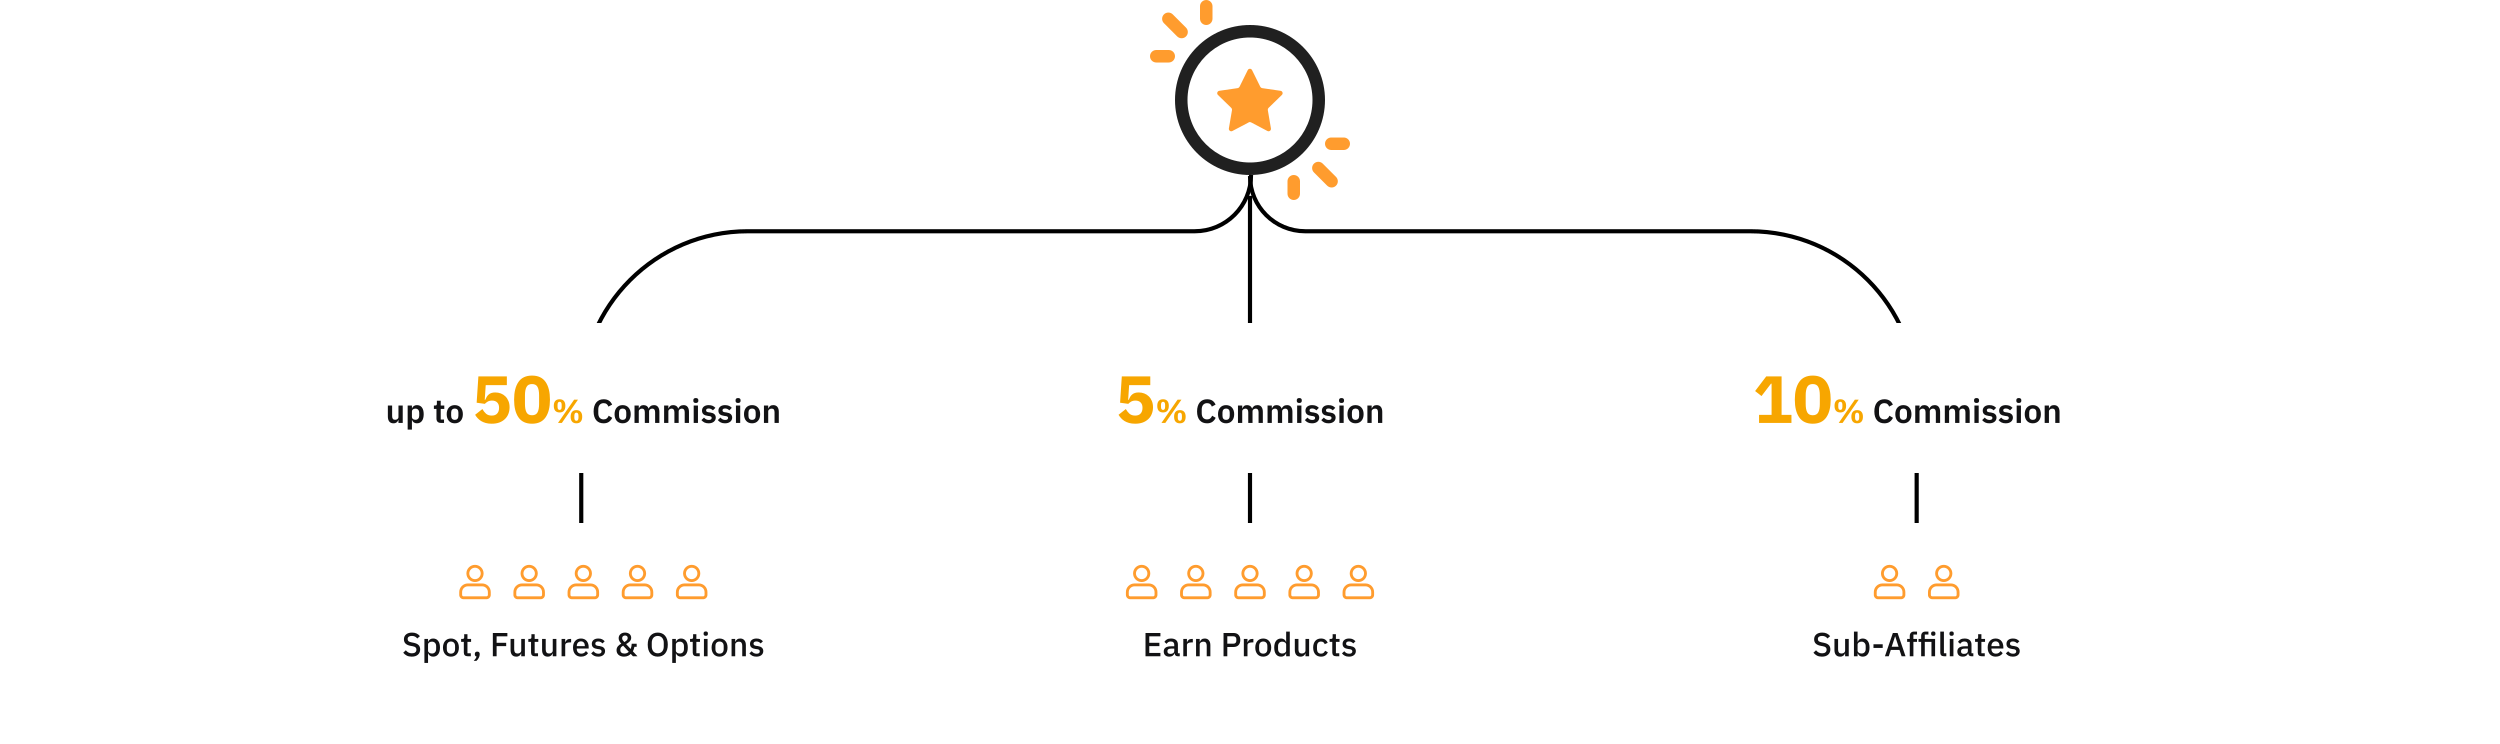 <svg width="1200" height="357" viewBox="0 0 1200 357" fill="none" xmlns="http://www.w3.org/2000/svg">
<line x1="600" y1="94" x2="600" y2="293" stroke="black" stroke-width="2"/>
<path d="M600.5 84V84C600.5 98.912 588.412 111 573.5 111L359 111C314.818 111 279 146.817 279 191L279 293" stroke="black" stroke-width="2"/>
<path d="M600 84.5V84.5C600 99.136 611.865 111 626.5 111L840 111C884.183 111 920 146.817 920 191L920 293" stroke="black" stroke-width="2"/>
<g filter="url(#filter0_d_389_9504)">
<rect x="156" y="251" width="248" height="86" rx="16" fill="white" shape-rendering="crispEdges"/>
<g clip-path="url(#clip0_389_9504)">
<path d="M228 279.375C225.727 279.375 223.875 277.523 223.875 275.25C223.875 272.977 225.727 271.125 228 271.125C230.273 271.125 232.125 272.977 232.125 275.25C232.125 277.523 230.273 279.375 228 279.375ZM228 272.5C226.484 272.5 225.25 273.734 225.25 275.25C225.25 276.766 226.484 278 228 278C229.516 278 230.75 276.766 230.75 275.25C230.75 273.734 229.516 272.5 228 272.5Z" fill="#FF9C2E"/>
<path d="M233.5 287.625H222.5C221.363 287.625 220.438 286.699 220.438 285.562V284.188C220.438 281.914 222.289 280.062 224.562 280.062H231.438C233.711 280.062 235.562 281.914 235.562 284.188V285.562C235.562 286.699 234.637 287.625 233.5 287.625ZM224.562 281.438C223.047 281.438 221.812 282.672 221.812 284.188V285.562C221.812 285.941 222.121 286.25 222.5 286.25H233.5C233.879 286.25 234.188 285.941 234.188 285.562V284.188C234.188 282.672 232.953 281.438 231.438 281.438H224.562Z" fill="#FF9C2E"/>
</g>
<g clip-path="url(#clip1_389_9504)">
<path d="M254 279.375C251.727 279.375 249.875 277.523 249.875 275.25C249.875 272.977 251.727 271.125 254 271.125C256.273 271.125 258.125 272.977 258.125 275.25C258.125 277.523 256.273 279.375 254 279.375ZM254 272.5C252.484 272.5 251.25 273.734 251.25 275.25C251.25 276.766 252.484 278 254 278C255.516 278 256.75 276.766 256.75 275.25C256.75 273.734 255.516 272.5 254 272.5Z" fill="#FF9C2E"/>
<path d="M259.5 287.625H248.5C247.363 287.625 246.438 286.699 246.438 285.562V284.188C246.438 281.914 248.289 280.062 250.562 280.062H257.438C259.711 280.062 261.562 281.914 261.562 284.188V285.562C261.562 286.699 260.637 287.625 259.5 287.625ZM250.562 281.438C249.047 281.438 247.812 282.672 247.812 284.188V285.562C247.812 285.941 248.121 286.25 248.5 286.25H259.5C259.879 286.25 260.188 285.941 260.188 285.562V284.188C260.188 282.672 258.953 281.438 257.438 281.438H250.562Z" fill="#FF9C2E"/>
</g>
<g clip-path="url(#clip2_389_9504)">
<path d="M280 279.375C277.727 279.375 275.875 277.523 275.875 275.25C275.875 272.977 277.727 271.125 280 271.125C282.273 271.125 284.125 272.977 284.125 275.25C284.125 277.523 282.273 279.375 280 279.375ZM280 272.5C278.484 272.5 277.25 273.734 277.25 275.25C277.25 276.766 278.484 278 280 278C281.516 278 282.75 276.766 282.75 275.25C282.75 273.734 281.516 272.5 280 272.5Z" fill="#FF9C2E"/>
<path d="M285.5 287.625H274.5C273.363 287.625 272.438 286.699 272.438 285.562V284.188C272.438 281.914 274.289 280.062 276.562 280.062H283.438C285.711 280.062 287.562 281.914 287.562 284.188V285.562C287.562 286.699 286.637 287.625 285.5 287.625ZM276.562 281.438C275.047 281.438 273.812 282.672 273.812 284.188V285.562C273.812 285.941 274.121 286.25 274.5 286.25H285.5C285.879 286.25 286.188 285.941 286.188 285.562V284.188C286.188 282.672 284.953 281.438 283.438 281.438H276.562Z" fill="#FF9C2E"/>
</g>
<g clip-path="url(#clip3_389_9504)">
<path d="M306 279.375C303.727 279.375 301.875 277.523 301.875 275.25C301.875 272.977 303.727 271.125 306 271.125C308.273 271.125 310.125 272.977 310.125 275.25C310.125 277.523 308.273 279.375 306 279.375ZM306 272.5C304.484 272.5 303.25 273.734 303.25 275.25C303.25 276.766 304.484 278 306 278C307.516 278 308.75 276.766 308.75 275.25C308.75 273.734 307.516 272.5 306 272.5Z" fill="#FF9C2E"/>
<path d="M311.5 287.625H300.5C299.363 287.625 298.438 286.699 298.438 285.562V284.188C298.438 281.914 300.289 280.062 302.562 280.062H309.438C311.711 280.062 313.562 281.914 313.562 284.188V285.562C313.562 286.699 312.637 287.625 311.5 287.625ZM302.562 281.438C301.047 281.438 299.812 282.672 299.812 284.188V285.562C299.812 285.941 300.121 286.25 300.5 286.25H311.5C311.879 286.25 312.188 285.941 312.188 285.562V284.188C312.188 282.672 310.953 281.438 309.438 281.438H302.562Z" fill="#FF9C2E"/>
</g>
<g clip-path="url(#clip4_389_9504)">
<path d="M332 279.375C329.727 279.375 327.875 277.523 327.875 275.25C327.875 272.977 329.727 271.125 332 271.125C334.273 271.125 336.125 272.977 336.125 275.25C336.125 277.523 334.273 279.375 332 279.375ZM332 272.5C330.484 272.5 329.25 273.734 329.25 275.25C329.25 276.766 330.484 278 332 278C333.516 278 334.75 276.766 334.75 275.25C334.75 273.734 333.516 272.5 332 272.5Z" fill="#FF9C2E"/>
<path d="M337.5 287.625H326.5C325.363 287.625 324.438 286.699 324.438 285.562V284.188C324.438 281.914 326.289 280.062 328.562 280.062H335.438C337.711 280.062 339.562 281.914 339.562 284.188V285.562C339.562 286.699 338.637 287.625 337.5 287.625ZM328.562 281.438C327.047 281.438 325.812 282.672 325.812 284.188V285.562C325.812 285.941 326.121 286.25 326.5 286.25H337.5C337.879 286.25 338.188 285.941 338.188 285.562V284.188C338.188 282.672 336.953 281.438 335.438 281.438H328.562Z" fill="#FF9C2E"/>
</g>
<path d="M197.626 315.192C196.688 315.192 195.888 315.021 195.226 314.68C194.576 314.339 194.016 313.88 193.546 313.304L194.794 312.136C195.189 312.616 195.621 312.979 196.09 313.224C196.57 313.469 197.114 313.592 197.722 313.592C198.437 313.592 198.976 313.432 199.338 313.112C199.701 312.792 199.882 312.36 199.882 311.816C199.882 311.379 199.754 311.032 199.498 310.776C199.242 310.52 198.789 310.328 198.138 310.2L197.146 310.024C196.058 309.821 195.242 309.464 194.698 308.952C194.154 308.44 193.882 307.736 193.882 306.84C193.882 306.349 193.973 305.907 194.154 305.512C194.346 305.107 194.608 304.771 194.938 304.504C195.28 304.227 195.69 304.013 196.17 303.864C196.65 303.715 197.189 303.64 197.786 303.64C198.629 303.64 199.36 303.789 199.978 304.088C200.597 304.376 201.125 304.797 201.562 305.352L200.298 306.472C200.01 306.099 199.658 305.8 199.242 305.576C198.826 305.352 198.309 305.24 197.69 305.24C197.05 305.24 196.554 305.368 196.202 305.624C195.85 305.88 195.674 306.253 195.674 306.744C195.674 307.213 195.818 307.565 196.106 307.8C196.394 308.024 196.842 308.195 197.45 308.312L198.442 308.52C199.562 308.733 200.378 309.096 200.89 309.608C201.413 310.12 201.674 310.824 201.674 311.72C201.674 312.243 201.584 312.717 201.402 313.144C201.221 313.571 200.954 313.939 200.602 314.248C200.261 314.547 199.84 314.781 199.338 314.952C198.837 315.112 198.266 315.192 197.626 315.192ZM203.717 306.68H205.461V308.056H205.541C205.722 307.555 206.015 307.171 206.421 306.904C206.837 306.627 207.322 306.488 207.877 306.488C208.933 306.488 209.749 306.872 210.325 307.64C210.901 308.397 211.189 309.464 211.189 310.84C211.189 312.216 210.901 313.288 210.325 314.056C209.749 314.813 208.933 315.192 207.877 315.192C207.322 315.192 206.837 315.053 206.421 314.776C206.015 314.499 205.722 314.115 205.541 313.624H205.461V318.2H203.717V306.68ZM207.349 313.688C207.957 313.688 208.442 313.496 208.805 313.112C209.167 312.717 209.349 312.2 209.349 311.56V310.12C209.349 309.48 209.167 308.968 208.805 308.584C208.442 308.189 207.957 307.992 207.349 307.992C206.815 307.992 206.367 308.125 206.005 308.392C205.642 308.648 205.461 308.989 205.461 309.416V312.264C205.461 312.691 205.642 313.037 206.005 313.304C206.367 313.56 206.815 313.688 207.349 313.688ZM216.45 315.192C215.874 315.192 215.346 315.091 214.866 314.888C214.396 314.685 213.996 314.397 213.666 314.024C213.335 313.64 213.079 313.181 212.898 312.648C212.716 312.104 212.626 311.501 212.626 310.84C212.626 310.179 212.716 309.581 212.898 309.048C213.079 308.504 213.335 308.045 213.666 307.672C213.996 307.288 214.396 306.995 214.866 306.792C215.346 306.589 215.874 306.488 216.45 306.488C217.026 306.488 217.548 306.589 218.018 306.792C218.498 306.995 218.903 307.288 219.234 307.672C219.564 308.045 219.82 308.504 220.002 309.048C220.183 309.581 220.274 310.179 220.274 310.84C220.274 311.501 220.183 312.104 220.002 312.648C219.82 313.181 219.564 313.64 219.234 314.024C218.903 314.397 218.498 314.685 218.018 314.888C217.548 315.091 217.026 315.192 216.45 315.192ZM216.45 313.752C217.047 313.752 217.527 313.571 217.89 313.208C218.252 312.835 218.434 312.28 218.434 311.544V310.136C218.434 309.4 218.252 308.851 217.89 308.488C217.527 308.115 217.047 307.928 216.45 307.928C215.852 307.928 215.372 308.115 215.01 308.488C214.647 308.851 214.466 309.4 214.466 310.136V311.544C214.466 312.28 214.647 312.835 215.01 313.208C215.372 313.571 215.852 313.752 216.45 313.752ZM224.474 315C223.866 315 223.407 314.845 223.098 314.536C222.789 314.216 222.634 313.768 222.634 313.192V308.104H221.338V306.68H222.042C222.33 306.68 222.527 306.616 222.634 306.488C222.751 306.36 222.81 306.152 222.81 305.864V304.408H224.378V306.68H226.122V308.104H224.378V313.576H225.994V315H224.474ZM229.086 312.776C229.48 312.776 229.774 312.877 229.966 313.08C230.158 313.283 230.254 313.544 230.254 313.864V314.12C230.254 314.643 230.11 315.187 229.822 315.752C229.544 316.328 229.166 316.813 228.686 317.208H227.39C227.731 316.867 228.014 316.536 228.238 316.216C228.462 315.896 228.632 315.539 228.75 315.144C228.472 315.091 228.264 314.973 228.126 314.792C227.987 314.6 227.918 314.376 227.918 314.12V313.864C227.918 313.544 228.014 313.283 228.206 313.08C228.398 312.877 228.691 312.776 229.086 312.776ZM236.564 315V303.832H243.54V305.432H238.372V308.536H242.964V310.136H238.372V315H236.564ZM250.194 313.624H250.13C250.056 313.827 249.954 314.024 249.826 314.216C249.709 314.408 249.554 314.579 249.362 314.728C249.181 314.867 248.957 314.979 248.69 315.064C248.434 315.149 248.136 315.192 247.794 315.192C246.93 315.192 246.258 314.915 245.778 314.36C245.309 313.805 245.074 313.011 245.074 311.976V306.68H246.818V311.752C246.818 313.043 247.352 313.688 248.418 313.688C248.642 313.688 248.861 313.661 249.074 313.608C249.288 313.544 249.474 313.453 249.634 313.336C249.805 313.219 249.938 313.069 250.034 312.888C250.141 312.707 250.194 312.493 250.194 312.248V306.68H251.938V315H250.194V313.624ZM256.74 315C256.132 315 255.673 314.845 255.364 314.536C255.054 314.216 254.9 313.768 254.9 313.192V308.104H253.604V306.68H254.308C254.596 306.68 254.793 306.616 254.9 306.488C255.017 306.36 255.076 306.152 255.076 305.864V304.408H256.644V306.68H258.388V308.104H256.644V313.576H258.26V315H256.74ZM265.319 313.624H265.255C265.181 313.827 265.079 314.024 264.951 314.216C264.834 314.408 264.679 314.579 264.487 314.728C264.306 314.867 264.082 314.979 263.815 315.064C263.559 315.149 263.261 315.192 262.919 315.192C262.055 315.192 261.383 314.915 260.903 314.36C260.434 313.805 260.199 313.011 260.199 311.976V306.68H261.943V311.752C261.943 313.043 262.477 313.688 263.543 313.688C263.767 313.688 263.986 313.661 264.199 313.608C264.413 313.544 264.599 313.453 264.759 313.336C264.93 313.219 265.063 313.069 265.159 312.888C265.266 312.707 265.319 312.493 265.319 312.248V306.68H267.063V315H265.319V313.624ZM269.561 315V306.68H271.305V308.28H271.385C271.502 307.853 271.747 307.48 272.121 307.16C272.494 306.84 273.011 306.68 273.673 306.68H274.137V308.36H273.449C272.755 308.36 272.222 308.472 271.849 308.696C271.486 308.92 271.305 309.251 271.305 309.688V315H269.561ZM278.871 315.192C278.274 315.192 277.741 315.091 277.271 314.888C276.802 314.685 276.402 314.397 276.071 314.024C275.741 313.64 275.485 313.181 275.303 312.648C275.133 312.104 275.047 311.501 275.047 310.84C275.047 310.179 275.133 309.581 275.303 309.048C275.485 308.504 275.741 308.045 276.071 307.672C276.402 307.288 276.802 306.995 277.271 306.792C277.741 306.589 278.274 306.488 278.871 306.488C279.479 306.488 280.013 306.595 280.471 306.808C280.941 307.021 281.33 307.32 281.639 307.704C281.949 308.077 282.178 308.515 282.327 309.016C282.487 309.517 282.567 310.056 282.567 310.632V311.288H276.855V311.56C276.855 312.2 277.042 312.728 277.415 313.144C277.799 313.549 278.343 313.752 279.047 313.752C279.559 313.752 279.991 313.64 280.343 313.416C280.695 313.192 280.994 312.888 281.239 312.504L282.263 313.512C281.954 314.024 281.506 314.435 280.919 314.744C280.333 315.043 279.65 315.192 278.871 315.192ZM278.871 307.848C278.573 307.848 278.295 307.901 278.039 308.008C277.794 308.115 277.581 308.264 277.399 308.456C277.229 308.648 277.095 308.877 276.999 309.144C276.903 309.411 276.855 309.704 276.855 310.024V310.136H280.727V309.976C280.727 309.336 280.562 308.824 280.231 308.44C279.901 308.045 279.447 307.848 278.871 307.848ZM287.138 315.192C286.349 315.192 285.687 315.053 285.154 314.776C284.621 314.499 284.157 314.115 283.762 313.624L284.882 312.6C285.191 312.973 285.533 313.267 285.906 313.48C286.29 313.683 286.733 313.784 287.234 313.784C287.746 313.784 288.125 313.688 288.37 313.496C288.626 313.293 288.754 313.016 288.754 312.664C288.754 312.397 288.663 312.173 288.482 311.992C288.311 311.8 288.007 311.677 287.57 311.624L286.802 311.528C285.949 311.421 285.277 311.176 284.786 310.792C284.306 310.397 284.066 309.816 284.066 309.048C284.066 308.643 284.141 308.285 284.29 307.976C284.439 307.656 284.647 307.389 284.914 307.176C285.191 306.952 285.517 306.781 285.89 306.664C286.274 306.547 286.695 306.488 287.154 306.488C287.901 306.488 288.509 306.605 288.978 306.84C289.458 307.075 289.885 307.4 290.258 307.816L289.186 308.84C288.973 308.584 288.69 308.365 288.338 308.184C287.997 307.992 287.602 307.896 287.154 307.896C286.674 307.896 286.317 307.992 286.082 308.184C285.858 308.376 285.746 308.627 285.746 308.936C285.746 309.256 285.847 309.496 286.05 309.656C286.253 309.816 286.578 309.933 287.026 310.008L287.794 310.104C288.711 310.243 289.378 310.515 289.794 310.92C290.221 311.315 290.434 311.848 290.434 312.52C290.434 312.925 290.354 313.293 290.194 313.624C290.045 313.944 289.826 314.221 289.538 314.456C289.25 314.691 288.903 314.872 288.498 315C288.093 315.128 287.639 315.192 287.138 315.192ZM302.762 313.864C302.623 314.003 302.452 314.152 302.25 314.312C302.058 314.461 301.828 314.605 301.562 314.744C301.306 314.872 301.007 314.979 300.666 315.064C300.335 315.149 299.956 315.192 299.53 315.192C298.954 315.192 298.442 315.112 297.994 314.952C297.546 314.792 297.167 314.573 296.858 314.296C296.559 314.019 296.33 313.693 296.17 313.32C296.02 312.936 295.946 312.525 295.946 312.088C295.946 311.693 296.004 311.341 296.122 311.032C296.25 310.712 296.415 310.429 296.618 310.184C296.831 309.928 297.071 309.704 297.338 309.512C297.615 309.309 297.908 309.123 298.218 308.952C297.866 308.579 297.567 308.173 297.322 307.736C297.076 307.299 296.954 306.829 296.954 306.328C296.954 305.955 297.023 305.603 297.162 305.272C297.311 304.941 297.519 304.659 297.786 304.424C298.052 304.179 298.372 303.987 298.746 303.848C299.13 303.709 299.551 303.64 300.01 303.64C300.436 303.64 300.831 303.699 301.194 303.816C301.556 303.933 301.871 304.099 302.138 304.312C302.404 304.525 302.607 304.787 302.746 305.096C302.895 305.395 302.97 305.731 302.97 306.104C302.97 306.467 302.906 306.797 302.778 307.096C302.65 307.384 302.474 307.651 302.25 307.896C302.026 308.131 301.764 308.355 301.466 308.568C301.178 308.771 300.868 308.968 300.538 309.16L302.714 311.512C302.863 311.128 302.98 310.723 303.066 310.296C303.151 309.869 303.204 309.437 303.226 309H305.61V310.472H304.522C304.362 311.283 304.116 312.003 303.786 312.632L305.978 315H303.802L302.762 313.864ZM300.01 305.032C299.626 305.032 299.3 305.149 299.034 305.384C298.767 305.608 298.634 305.907 298.634 306.28V306.408C298.634 306.685 298.719 306.963 298.89 307.24C299.071 307.517 299.327 307.837 299.658 308.2C300.106 307.955 300.49 307.683 300.81 307.384C301.13 307.075 301.29 306.723 301.29 306.328V306.2C301.29 305.827 301.172 305.539 300.938 305.336C300.703 305.133 300.394 305.032 300.01 305.032ZM299.738 313.704C300.186 313.704 300.58 313.629 300.922 313.48C301.263 313.331 301.562 313.123 301.818 312.856L299.098 309.928C298.692 310.152 298.362 310.403 298.106 310.68C297.86 310.957 297.738 311.336 297.738 311.816V312.024C297.738 312.536 297.914 312.947 298.266 313.256C298.618 313.555 299.108 313.704 299.738 313.704ZM315.727 315.192C315.002 315.192 314.341 315.069 313.743 314.824C313.157 314.568 312.65 314.2 312.223 313.72C311.807 313.229 311.482 312.627 311.247 311.912C311.023 311.187 310.911 310.355 310.911 309.416C310.911 308.477 311.023 307.651 311.247 306.936C311.482 306.211 311.807 305.608 312.223 305.128C312.65 304.637 313.157 304.269 313.743 304.024C314.341 303.768 315.002 303.64 315.727 303.64C316.453 303.64 317.109 303.768 317.695 304.024C318.293 304.269 318.799 304.637 319.215 305.128C319.642 305.608 319.967 306.211 320.191 306.936C320.426 307.651 320.543 308.477 320.543 309.416C320.543 310.355 320.426 311.187 320.191 311.912C319.967 312.627 319.642 313.229 319.215 313.72C318.799 314.2 318.293 314.568 317.695 314.824C317.109 315.069 316.453 315.192 315.727 315.192ZM315.727 313.576C316.154 313.576 316.543 313.501 316.895 313.352C317.258 313.203 317.562 312.989 317.807 312.712C318.063 312.424 318.261 312.077 318.399 311.672C318.538 311.267 318.607 310.808 318.607 310.296V308.536C318.607 308.024 318.538 307.565 318.399 307.16C318.261 306.755 318.063 306.413 317.807 306.136C317.562 305.848 317.258 305.629 316.895 305.48C316.543 305.331 316.154 305.256 315.727 305.256C315.29 305.256 314.895 305.331 314.543 305.48C314.191 305.629 313.887 305.848 313.631 306.136C313.386 306.413 313.194 306.755 313.055 307.16C312.917 307.565 312.847 308.024 312.847 308.536V310.296C312.847 310.808 312.917 311.267 313.055 311.672C313.194 312.077 313.386 312.424 313.631 312.712C313.887 312.989 314.191 313.203 314.543 313.352C314.895 313.501 315.29 313.576 315.727 313.576ZM322.67 306.68H324.414V308.056H324.494C324.675 307.555 324.969 307.171 325.374 306.904C325.79 306.627 326.275 306.488 326.83 306.488C327.886 306.488 328.702 306.872 329.278 307.64C329.854 308.397 330.142 309.464 330.142 310.84C330.142 312.216 329.854 313.288 329.278 314.056C328.702 314.813 327.886 315.192 326.83 315.192C326.275 315.192 325.79 315.053 325.374 314.776C324.969 314.499 324.675 314.115 324.494 313.624H324.414V318.2H322.67V306.68ZM326.302 313.688C326.91 313.688 327.395 313.496 327.758 313.112C328.121 312.717 328.302 312.2 328.302 311.56V310.12C328.302 309.48 328.121 308.968 327.758 308.584C327.395 308.189 326.91 307.992 326.302 307.992C325.769 307.992 325.321 308.125 324.958 308.392C324.595 308.648 324.414 308.989 324.414 309.416V312.264C324.414 312.691 324.595 313.037 324.958 313.304C325.321 313.56 325.769 313.688 326.302 313.688ZM334.349 315C333.741 315 333.282 314.845 332.973 314.536C332.664 314.216 332.509 313.768 332.509 313.192V308.104H331.213V306.68H331.917C332.205 306.68 332.402 306.616 332.509 306.488C332.626 306.36 332.685 306.152 332.685 305.864V304.408H334.253V306.68H335.997V308.104H334.253V313.576H335.869V315H334.349ZM338.769 305.192C338.406 305.192 338.139 305.107 337.969 304.936C337.809 304.765 337.729 304.547 337.729 304.28V304.008C337.729 303.741 337.809 303.523 337.969 303.352C338.139 303.181 338.406 303.096 338.769 303.096C339.131 303.096 339.393 303.181 339.553 303.352C339.713 303.523 339.793 303.741 339.793 304.008V304.28C339.793 304.547 339.713 304.765 339.553 304.936C339.393 305.107 339.131 305.192 338.769 305.192ZM337.889 306.68H339.633V315H337.889V306.68ZM345.387 315.192C344.811 315.192 344.283 315.091 343.803 314.888C343.334 314.685 342.934 314.397 342.603 314.024C342.272 313.64 342.016 313.181 341.835 312.648C341.654 312.104 341.563 311.501 341.563 310.84C341.563 310.179 341.654 309.581 341.835 309.048C342.016 308.504 342.272 308.045 342.603 307.672C342.934 307.288 343.334 306.995 343.803 306.792C344.283 306.589 344.811 306.488 345.387 306.488C345.963 306.488 346.486 306.589 346.955 306.792C347.435 306.995 347.84 307.288 348.171 307.672C348.502 308.045 348.758 308.504 348.939 309.048C349.12 309.581 349.211 310.179 349.211 310.84C349.211 311.501 349.12 312.104 348.939 312.648C348.758 313.181 348.502 313.64 348.171 314.024C347.84 314.397 347.435 314.685 346.955 314.888C346.486 315.091 345.963 315.192 345.387 315.192ZM345.387 313.752C345.984 313.752 346.464 313.571 346.827 313.208C347.19 312.835 347.371 312.28 347.371 311.544V310.136C347.371 309.4 347.19 308.851 346.827 308.488C346.464 308.115 345.984 307.928 345.387 307.928C344.79 307.928 344.31 308.115 343.947 308.488C343.584 308.851 343.403 309.4 343.403 310.136V311.544C343.403 312.28 343.584 312.835 343.947 313.208C344.31 313.571 344.79 313.752 345.387 313.752ZM351.154 315V306.68H352.898V308.056H352.978C353.16 307.608 353.432 307.235 353.794 306.936C354.168 306.637 354.674 306.488 355.314 306.488C356.168 306.488 356.829 306.771 357.298 307.336C357.778 307.891 358.018 308.685 358.018 309.72V315H356.274V309.944C356.274 308.643 355.752 307.992 354.706 307.992C354.482 307.992 354.258 308.024 354.034 308.088C353.821 308.141 353.629 308.227 353.458 308.344C353.288 308.461 353.149 308.611 353.042 308.792C352.946 308.973 352.898 309.187 352.898 309.432V315H351.154ZM363.076 315.192C362.286 315.192 361.625 315.053 361.092 314.776C360.558 314.499 360.094 314.115 359.7 313.624L360.82 312.6C361.129 312.973 361.47 313.267 361.844 313.48C362.228 313.683 362.67 313.784 363.172 313.784C363.684 313.784 364.062 313.688 364.308 313.496C364.564 313.293 364.692 313.016 364.692 312.664C364.692 312.397 364.601 312.173 364.42 311.992C364.249 311.8 363.945 311.677 363.508 311.624L362.74 311.528C361.886 311.421 361.214 311.176 360.724 310.792C360.244 310.397 360.004 309.816 360.004 309.048C360.004 308.643 360.078 308.285 360.228 307.976C360.377 307.656 360.585 307.389 360.852 307.176C361.129 306.952 361.454 306.781 361.828 306.664C362.212 306.547 362.633 306.488 363.092 306.488C363.838 306.488 364.446 306.605 364.916 306.84C365.396 307.075 365.822 307.4 366.196 307.816L365.124 308.84C364.91 308.584 364.628 308.365 364.276 308.184C363.934 307.992 363.54 307.896 363.092 307.896C362.612 307.896 362.254 307.992 362.02 308.184C361.796 308.376 361.684 308.627 361.684 308.936C361.684 309.256 361.785 309.496 361.988 309.656C362.19 309.816 362.516 309.933 362.964 310.008L363.732 310.104C364.649 310.243 365.316 310.515 365.732 310.92C366.158 311.315 366.372 311.848 366.372 312.52C366.372 312.925 366.292 313.293 366.132 313.624C365.982 313.944 365.764 314.221 365.476 314.456C365.188 314.691 364.841 314.872 364.436 315C364.03 315.128 363.577 315.192 363.076 315.192Z" fill="#121214"/>
</g>
<g filter="url(#filter1_d_389_9504)">
<rect x="476" y="251" width="248" height="86" rx="16" fill="white" shape-rendering="crispEdges"/>
<g clip-path="url(#clip5_389_9504)">
<path d="M548 279.375C545.727 279.375 543.875 277.523 543.875 275.25C543.875 272.977 545.727 271.125 548 271.125C550.273 271.125 552.125 272.977 552.125 275.25C552.125 277.523 550.273 279.375 548 279.375ZM548 272.5C546.484 272.5 545.25 273.734 545.25 275.25C545.25 276.766 546.484 278 548 278C549.516 278 550.75 276.766 550.75 275.25C550.75 273.734 549.516 272.5 548 272.5Z" fill="#FF9C2E"/>
<path d="M553.5 287.625H542.5C541.363 287.625 540.438 286.699 540.438 285.562V284.188C540.438 281.914 542.289 280.062 544.562 280.062H551.438C553.711 280.062 555.562 281.914 555.562 284.188V285.562C555.562 286.699 554.637 287.625 553.5 287.625ZM544.562 281.438C543.047 281.438 541.812 282.672 541.812 284.188V285.562C541.812 285.941 542.121 286.25 542.5 286.25H553.5C553.879 286.25 554.188 285.941 554.188 285.562V284.188C554.188 282.672 552.953 281.438 551.438 281.438H544.562Z" fill="#FF9C2E"/>
</g>
<g clip-path="url(#clip6_389_9504)">
<path d="M574 279.375C571.727 279.375 569.875 277.523 569.875 275.25C569.875 272.977 571.727 271.125 574 271.125C576.273 271.125 578.125 272.977 578.125 275.25C578.125 277.523 576.273 279.375 574 279.375ZM574 272.5C572.484 272.5 571.25 273.734 571.25 275.25C571.25 276.766 572.484 278 574 278C575.516 278 576.75 276.766 576.75 275.25C576.75 273.734 575.516 272.5 574 272.5Z" fill="#FF9C2E"/>
<path d="M579.5 287.625H568.5C567.363 287.625 566.438 286.699 566.438 285.562V284.188C566.438 281.914 568.289 280.062 570.562 280.062H577.438C579.711 280.062 581.562 281.914 581.562 284.188V285.562C581.562 286.699 580.637 287.625 579.5 287.625ZM570.562 281.438C569.047 281.438 567.812 282.672 567.812 284.188V285.562C567.812 285.941 568.121 286.25 568.5 286.25H579.5C579.879 286.25 580.188 285.941 580.188 285.562V284.188C580.188 282.672 578.953 281.438 577.438 281.438H570.562Z" fill="#FF9C2E"/>
</g>
<g clip-path="url(#clip7_389_9504)">
<path d="M600 279.375C597.727 279.375 595.875 277.523 595.875 275.25C595.875 272.977 597.727 271.125 600 271.125C602.273 271.125 604.125 272.977 604.125 275.25C604.125 277.523 602.273 279.375 600 279.375ZM600 272.5C598.484 272.5 597.25 273.734 597.25 275.25C597.25 276.766 598.484 278 600 278C601.516 278 602.75 276.766 602.75 275.25C602.75 273.734 601.516 272.5 600 272.5Z" fill="#FF9C2E"/>
<path d="M605.5 287.625H594.5C593.363 287.625 592.438 286.699 592.438 285.562V284.188C592.438 281.914 594.289 280.062 596.562 280.062H603.438C605.711 280.062 607.562 281.914 607.562 284.188V285.562C607.562 286.699 606.637 287.625 605.5 287.625ZM596.562 281.438C595.047 281.438 593.812 282.672 593.812 284.188V285.562C593.812 285.941 594.121 286.25 594.5 286.25H605.5C605.879 286.25 606.188 285.941 606.188 285.562V284.188C606.188 282.672 604.953 281.438 603.438 281.438H596.562Z" fill="#FF9C2E"/>
</g>
<g clip-path="url(#clip8_389_9504)">
<path d="M626 279.375C623.727 279.375 621.875 277.523 621.875 275.25C621.875 272.977 623.727 271.125 626 271.125C628.273 271.125 630.125 272.977 630.125 275.25C630.125 277.523 628.273 279.375 626 279.375ZM626 272.5C624.484 272.5 623.25 273.734 623.25 275.25C623.25 276.766 624.484 278 626 278C627.516 278 628.75 276.766 628.75 275.25C628.75 273.734 627.516 272.5 626 272.5Z" fill="#FF9C2E"/>
<path d="M631.5 287.625H620.5C619.363 287.625 618.438 286.699 618.438 285.562V284.188C618.438 281.914 620.289 280.062 622.562 280.062H629.438C631.711 280.062 633.562 281.914 633.562 284.188V285.562C633.562 286.699 632.637 287.625 631.5 287.625ZM622.562 281.438C621.047 281.438 619.812 282.672 619.812 284.188V285.562C619.812 285.941 620.121 286.25 620.5 286.25H631.5C631.879 286.25 632.188 285.941 632.188 285.562V284.188C632.188 282.672 630.953 281.438 629.438 281.438H622.562Z" fill="#FF9C2E"/>
</g>
<g clip-path="url(#clip9_389_9504)">
<path d="M652 279.375C649.727 279.375 647.875 277.523 647.875 275.25C647.875 272.977 649.727 271.125 652 271.125C654.273 271.125 656.125 272.977 656.125 275.25C656.125 277.523 654.273 279.375 652 279.375ZM652 272.5C650.484 272.5 649.25 273.734 649.25 275.25C649.25 276.766 650.484 278 652 278C653.516 278 654.75 276.766 654.75 275.25C654.75 273.734 653.516 272.5 652 272.5Z" fill="#FF9C2E"/>
<path d="M657.5 287.625H646.5C645.363 287.625 644.438 286.699 644.438 285.562V284.188C644.438 281.914 646.289 280.062 648.562 280.062H655.438C657.711 280.062 659.562 281.914 659.562 284.188V285.562C659.562 286.699 658.637 287.625 657.5 287.625ZM648.562 281.438C647.047 281.438 645.812 282.672 645.812 284.188V285.562C645.812 285.941 646.121 286.25 646.5 286.25H657.5C657.879 286.25 658.188 285.941 658.188 285.562V284.188C658.188 282.672 656.953 281.438 655.438 281.438H648.562Z" fill="#FF9C2E"/>
</g>
<path d="M549.845 315V303.832H556.997V305.432H551.653V308.536H556.501V310.136H551.653V313.4H556.997V315H549.845ZM565.297 315C564.838 315 564.486 314.872 564.241 314.616C563.996 314.349 563.846 314.013 563.793 313.608H563.713C563.553 314.131 563.26 314.525 562.833 314.792C562.406 315.059 561.889 315.192 561.281 315.192C560.417 315.192 559.75 314.968 559.281 314.52C558.822 314.072 558.593 313.469 558.593 312.712C558.593 311.88 558.892 311.256 559.489 310.84C560.097 310.424 560.982 310.216 562.145 310.216H563.649V309.512C563.649 309 563.51 308.605 563.233 308.328C562.956 308.051 562.524 307.912 561.937 307.912C561.446 307.912 561.046 308.019 560.737 308.232C560.428 308.445 560.166 308.717 559.953 309.048L558.913 308.104C559.19 307.635 559.58 307.251 560.081 306.952C560.582 306.643 561.238 306.488 562.049 306.488C563.126 306.488 563.953 306.739 564.529 307.24C565.105 307.741 565.393 308.461 565.393 309.4V313.576H566.273V315H565.297ZM561.777 313.864C562.321 313.864 562.769 313.747 563.121 313.512C563.473 313.267 563.649 312.941 563.649 312.536V311.336H562.177C560.972 311.336 560.369 311.709 560.369 312.456V312.744C560.369 313.117 560.492 313.4 560.737 313.592C560.993 313.773 561.34 313.864 561.777 313.864ZM567.982 315V306.68H569.726V308.28H569.806C569.924 307.853 570.169 307.48 570.542 307.16C570.916 306.84 571.433 306.68 572.094 306.68H572.558V308.36H571.87C571.177 308.36 570.644 308.472 570.27 308.696C569.908 308.92 569.726 309.251 569.726 309.688V315H567.982ZM574.107 315V306.68H575.851V308.056H575.931C576.113 307.608 576.385 307.235 576.747 306.936C577.121 306.637 577.627 306.488 578.267 306.488C579.121 306.488 579.782 306.771 580.251 307.336C580.731 307.891 580.971 308.685 580.971 309.72V315H579.227V309.944C579.227 308.643 578.705 307.992 577.659 307.992C577.435 307.992 577.211 308.024 576.987 308.088C576.774 308.141 576.582 308.227 576.411 308.344C576.241 308.461 576.102 308.611 575.995 308.792C575.899 308.973 575.851 309.187 575.851 309.432V315H574.107ZM587.298 315V303.832H592.098C593.133 303.832 593.933 304.136 594.498 304.744C595.063 305.352 595.346 306.168 595.346 307.192C595.346 308.216 595.063 309.032 594.498 309.64C593.933 310.248 593.133 310.552 592.098 310.552H589.106V315H587.298ZM589.106 308.968H591.986C592.445 308.968 592.802 308.851 593.058 308.616C593.314 308.371 593.442 308.024 593.442 307.576V306.808C593.442 306.36 593.314 306.019 593.058 305.784C592.802 305.539 592.445 305.416 591.986 305.416H589.106V308.968ZM597.045 315V306.68H598.789V308.28H598.869C598.986 307.853 599.232 307.48 599.605 307.16C599.978 306.84 600.496 306.68 601.157 306.68H601.621V308.36H600.933C600.24 308.36 599.706 308.472 599.333 308.696C598.97 308.92 598.789 309.251 598.789 309.688V315H597.045ZM606.356 315.192C605.78 315.192 605.252 315.091 604.772 314.888C604.302 314.685 603.902 314.397 603.572 314.024C603.241 313.64 602.985 313.181 602.804 312.648C602.622 312.104 602.532 311.501 602.532 310.84C602.532 310.179 602.622 309.581 602.804 309.048C602.985 308.504 603.241 308.045 603.572 307.672C603.902 307.288 604.302 306.995 604.772 306.792C605.252 306.589 605.78 306.488 606.356 306.488C606.932 306.488 607.454 306.589 607.924 306.792C608.404 306.995 608.809 307.288 609.14 307.672C609.47 308.045 609.726 308.504 609.908 309.048C610.089 309.581 610.18 310.179 610.18 310.84C610.18 311.501 610.089 312.104 609.908 312.648C609.726 313.181 609.47 313.64 609.14 314.024C608.809 314.397 608.404 314.685 607.924 314.888C607.454 315.091 606.932 315.192 606.356 315.192ZM606.356 313.752C606.953 313.752 607.433 313.571 607.796 313.208C608.158 312.835 608.34 312.28 608.34 311.544V310.136C608.34 309.4 608.158 308.851 607.796 308.488C607.433 308.115 606.953 307.928 606.356 307.928C605.758 307.928 605.278 308.115 604.916 308.488C604.553 308.851 604.372 309.4 604.372 310.136V311.544C604.372 312.28 604.553 312.835 604.916 313.208C605.278 313.571 605.758 313.752 606.356 313.752ZM617.355 313.624H617.275C617.094 314.115 616.795 314.499 616.379 314.776C615.974 315.053 615.494 315.192 614.939 315.192C613.883 315.192 613.067 314.813 612.491 314.056C611.915 313.288 611.627 312.216 611.627 310.84C611.627 309.464 611.915 308.397 612.491 307.64C613.067 306.872 613.883 306.488 614.939 306.488C615.494 306.488 615.974 306.627 616.379 306.904C616.795 307.171 617.094 307.555 617.275 308.056H617.355V303.16H619.099V315H617.355V313.624ZM615.467 313.688C616 313.688 616.448 313.56 616.811 313.304C617.174 313.037 617.355 312.691 617.355 312.264V309.416C617.355 308.989 617.174 308.648 616.811 308.392C616.448 308.125 616 307.992 615.467 307.992C614.859 307.992 614.374 308.189 614.011 308.584C613.648 308.968 613.467 309.48 613.467 310.12V311.56C613.467 312.2 613.648 312.717 614.011 313.112C614.374 313.496 614.859 313.688 615.467 313.688ZM626.632 313.624H626.568C626.493 313.827 626.392 314.024 626.264 314.216C626.146 314.408 625.992 314.579 625.8 314.728C625.618 314.867 625.394 314.979 625.128 315.064C624.872 315.149 624.573 315.192 624.232 315.192C623.368 315.192 622.696 314.915 622.216 314.36C621.746 313.805 621.512 313.011 621.512 311.976V306.68H623.256V311.752C623.256 313.043 623.789 313.688 624.856 313.688C625.08 313.688 625.298 313.661 625.512 313.608C625.725 313.544 625.912 313.453 626.072 313.336C626.242 313.219 626.376 313.069 626.472 312.888C626.578 312.707 626.632 312.493 626.632 312.248V306.68H628.376V315H626.632V313.624ZM634.089 315.192C633.492 315.192 632.958 315.091 632.489 314.888C632.02 314.685 631.625 314.397 631.305 314.024C630.985 313.64 630.74 313.181 630.569 312.648C630.398 312.104 630.313 311.501 630.313 310.84C630.313 310.179 630.398 309.581 630.569 309.048C630.74 308.504 630.985 308.045 631.305 307.672C631.625 307.288 632.02 306.995 632.489 306.792C632.958 306.589 633.492 306.488 634.089 306.488C634.921 306.488 635.604 306.675 636.137 307.048C636.67 307.421 637.06 307.917 637.305 308.536L635.865 309.208C635.748 308.824 635.54 308.52 635.241 308.296C634.953 308.061 634.569 307.944 634.089 307.944C633.449 307.944 632.964 308.147 632.633 308.552C632.313 308.947 632.153 309.464 632.153 310.104V311.592C632.153 312.232 632.313 312.755 632.633 313.16C632.964 313.555 633.449 313.752 634.089 313.752C634.601 313.752 635.006 313.629 635.305 313.384C635.614 313.128 635.86 312.792 636.041 312.376L637.369 313.08C637.092 313.763 636.676 314.285 636.121 314.648C635.566 315.011 634.889 315.192 634.089 315.192ZM641.333 315C640.725 315 640.267 314.845 639.957 314.536C639.648 314.216 639.493 313.768 639.493 313.192V308.104H638.197V306.68H638.901C639.189 306.68 639.387 306.616 639.493 306.488C639.611 306.36 639.669 306.152 639.669 305.864V304.408H641.237V306.68H642.981V308.104H641.237V313.576H642.853V315H641.333ZM647.513 315.192C646.724 315.192 646.062 315.053 645.529 314.776C644.996 314.499 644.532 314.115 644.137 313.624L645.257 312.6C645.566 312.973 645.908 313.267 646.281 313.48C646.665 313.683 647.108 313.784 647.609 313.784C648.121 313.784 648.5 313.688 648.745 313.496C649.001 313.293 649.129 313.016 649.129 312.664C649.129 312.397 649.038 312.173 648.857 311.992C648.686 311.8 648.382 311.677 647.945 311.624L647.177 311.528C646.324 311.421 645.652 311.176 645.161 310.792C644.681 310.397 644.441 309.816 644.441 309.048C644.441 308.643 644.516 308.285 644.665 307.976C644.814 307.656 645.022 307.389 645.289 307.176C645.566 306.952 645.892 306.781 646.265 306.664C646.649 306.547 647.07 306.488 647.529 306.488C648.276 306.488 648.884 306.605 649.353 306.84C649.833 307.075 650.26 307.4 650.633 307.816L649.561 308.84C649.348 308.584 649.065 308.365 648.713 308.184C648.372 307.992 647.977 307.896 647.529 307.896C647.049 307.896 646.692 307.992 646.457 308.184C646.233 308.376 646.121 308.627 646.121 308.936C646.121 309.256 646.222 309.496 646.425 309.656C646.628 309.816 646.953 309.933 647.401 310.008L648.169 310.104C649.086 310.243 649.753 310.515 650.169 310.92C650.596 311.315 650.809 311.848 650.809 312.52C650.809 312.925 650.729 313.293 650.569 313.624C650.42 313.944 650.201 314.221 649.913 314.456C649.625 314.691 649.278 314.872 648.873 315C648.468 315.128 648.014 315.192 647.513 315.192Z" fill="#121214"/>
</g>
<g filter="url(#filter2_d_389_9504)">
<rect x="796" y="251" width="248" height="86" rx="16" fill="white" shape-rendering="crispEdges"/>
<g clip-path="url(#clip10_389_9504)">
<path d="M907 279.375C904.727 279.375 902.875 277.523 902.875 275.25C902.875 272.977 904.727 271.125 907 271.125C909.273 271.125 911.125 272.977 911.125 275.25C911.125 277.523 909.273 279.375 907 279.375ZM907 272.5C905.484 272.5 904.25 273.734 904.25 275.25C904.25 276.766 905.484 278 907 278C908.516 278 909.75 276.766 909.75 275.25C909.75 273.734 908.516 272.5 907 272.5Z" fill="#FF9C2E"/>
<path d="M912.5 287.625H901.5C900.363 287.625 899.438 286.699 899.438 285.562V284.188C899.438 281.914 901.289 280.062 903.562 280.062H910.438C912.711 280.062 914.562 281.914 914.562 284.188V285.562C914.562 286.699 913.637 287.625 912.5 287.625ZM903.562 281.438C902.047 281.438 900.812 282.672 900.812 284.188V285.562C900.812 285.941 901.121 286.25 901.5 286.25H912.5C912.879 286.25 913.188 285.941 913.188 285.562V284.188C913.188 282.672 911.953 281.438 910.438 281.438H903.562Z" fill="#FF9C2E"/>
</g>
<g clip-path="url(#clip11_389_9504)">
<path d="M933 279.375C930.727 279.375 928.875 277.523 928.875 275.25C928.875 272.977 930.727 271.125 933 271.125C935.273 271.125 937.125 272.977 937.125 275.25C937.125 277.523 935.273 279.375 933 279.375ZM933 272.5C931.484 272.5 930.25 273.734 930.25 275.25C930.25 276.766 931.484 278 933 278C934.516 278 935.75 276.766 935.75 275.25C935.75 273.734 934.516 272.5 933 272.5Z" fill="#FF9C2E"/>
<path d="M938.5 287.625H927.5C926.363 287.625 925.438 286.699 925.438 285.562V284.188C925.438 281.914 927.289 280.062 929.562 280.062H936.438C938.711 280.062 940.562 281.914 940.562 284.188V285.562C940.562 286.699 939.637 287.625 938.5 287.625ZM929.562 281.438C928.047 281.438 926.812 282.672 926.812 284.188V285.562C926.812 285.941 927.121 286.25 927.5 286.25H938.5C938.879 286.25 939.188 285.941 939.188 285.562V284.188C939.188 282.672 937.953 281.438 936.438 281.438H929.562Z" fill="#FF9C2E"/>
</g>
<path d="M874.525 315.192C873.586 315.192 872.786 315.021 872.125 314.68C871.474 314.339 870.914 313.88 870.445 313.304L871.693 312.136C872.087 312.616 872.519 312.979 872.989 313.224C873.469 313.469 874.013 313.592 874.621 313.592C875.335 313.592 875.874 313.432 876.237 313.112C876.599 312.792 876.781 312.36 876.781 311.816C876.781 311.379 876.653 311.032 876.397 310.776C876.141 310.52 875.687 310.328 875.037 310.2L874.045 310.024C872.957 309.821 872.141 309.464 871.597 308.952C871.053 308.44 870.781 307.736 870.781 306.84C870.781 306.349 870.871 305.907 871.053 305.512C871.245 305.107 871.506 304.771 871.837 304.504C872.178 304.227 872.589 304.013 873.069 303.864C873.549 303.715 874.087 303.64 874.685 303.64C875.527 303.64 876.258 303.789 876.877 304.088C877.495 304.376 878.023 304.797 878.461 305.352L877.197 306.472C876.909 306.099 876.557 305.8 876.141 305.576C875.725 305.352 875.207 305.24 874.589 305.24C873.949 305.24 873.453 305.368 873.101 305.624C872.749 305.88 872.573 306.253 872.573 306.744C872.573 307.213 872.717 307.565 873.005 307.8C873.293 308.024 873.741 308.195 874.349 308.312L875.341 308.52C876.461 308.733 877.277 309.096 877.789 309.608C878.311 310.12 878.573 310.824 878.573 311.72C878.573 312.243 878.482 312.717 878.301 313.144C878.119 313.571 877.853 313.939 877.501 314.248C877.159 314.547 876.738 314.781 876.237 314.952C875.735 315.112 875.165 315.192 874.525 315.192ZM885.655 313.624H885.591C885.517 313.827 885.415 314.024 885.287 314.216C885.17 314.408 885.015 314.579 884.823 314.728C884.642 314.867 884.418 314.979 884.151 315.064C883.895 315.149 883.597 315.192 883.255 315.192C882.391 315.192 881.719 314.915 881.239 314.36C880.77 313.805 880.535 313.011 880.535 311.976V306.68H882.279V311.752C882.279 313.043 882.813 313.688 883.879 313.688C884.103 313.688 884.322 313.661 884.535 313.608C884.749 313.544 884.935 313.453 885.095 313.336C885.266 313.219 885.399 313.069 885.495 312.888C885.602 312.707 885.655 312.493 885.655 312.248V306.68H887.399V315H885.655V313.624ZM889.896 303.16H891.64V308.056H891.72C891.902 307.555 892.195 307.171 892.6 306.904C893.016 306.627 893.502 306.488 894.056 306.488C895.112 306.488 895.928 306.872 896.504 307.64C897.08 308.397 897.368 309.464 897.368 310.84C897.368 312.216 897.08 313.288 896.504 314.056C895.928 314.813 895.112 315.192 894.056 315.192C893.502 315.192 893.016 315.053 892.6 314.776C892.195 314.499 891.902 314.115 891.72 313.624H891.64V315H889.896V303.16ZM893.528 313.688C894.136 313.688 894.622 313.496 894.984 313.112C895.347 312.717 895.528 312.2 895.528 311.56V310.12C895.528 309.48 895.347 308.968 894.984 308.584C894.622 308.189 894.136 307.992 893.528 307.992C892.995 307.992 892.547 308.125 892.184 308.392C891.822 308.648 891.64 308.989 891.64 309.416V312.264C891.64 312.691 891.822 313.037 892.184 313.304C892.547 313.56 892.995 313.688 893.528 313.688ZM899.265 311.016V309.24H903.697V311.016H899.265ZM912.766 315L911.758 311.976H907.582L906.606 315H904.766L908.574 303.832H910.846L914.654 315H912.766ZM909.71 305.496H909.63L908.014 310.424H911.31L909.71 305.496ZM916.688 308.104H915.424V306.68H916.688V305.304C916.688 304.632 916.864 304.109 917.216 303.736C917.568 303.352 918.096 303.16 918.8 303.16H920.176V304.584H918.432V306.68H920.176V308.104H918.432V315H916.688V308.104ZM922.157 308.104H920.893V306.68H922.157V305.304C922.157 304.632 922.333 304.109 922.685 303.736C923.037 303.352 923.565 303.16 924.269 303.16H925.645V304.584H923.901V306.68H928.845V315H927.101V308.104H923.901V315H922.157V308.104ZM927.981 305.192C927.618 305.192 927.351 305.107 927.181 304.936C927.021 304.765 926.941 304.547 926.941 304.28V304.008C926.941 303.741 927.021 303.523 927.181 303.352C927.351 303.181 927.618 303.096 927.981 303.096C928.343 303.096 928.605 303.181 928.765 303.352C928.925 303.523 929.005 303.741 929.005 304.008V304.28C929.005 304.547 928.925 304.765 928.765 304.936C928.605 305.107 928.343 305.192 927.981 305.192ZM933.11 315C932.513 315 932.065 314.851 931.766 314.552C931.478 314.243 931.334 313.816 931.334 313.272V303.16H933.078V313.576H934.23V315H933.11ZM936.776 305.192C936.414 305.192 936.147 305.107 935.976 304.936C935.816 304.765 935.736 304.547 935.736 304.28V304.008C935.736 303.741 935.816 303.523 935.976 303.352C936.147 303.181 936.414 303.096 936.776 303.096C937.139 303.096 937.4 303.181 937.56 303.352C937.72 303.523 937.8 303.741 937.8 304.008V304.28C937.8 304.547 937.72 304.765 937.56 304.936C937.4 305.107 937.139 305.192 936.776 305.192ZM935.896 306.68H937.64V315H935.896V306.68ZM946.227 315C945.768 315 945.416 314.872 945.171 314.616C944.925 314.349 944.776 314.013 944.723 313.608H944.643C944.483 314.131 944.189 314.525 943.763 314.792C943.336 315.059 942.819 315.192 942.211 315.192C941.347 315.192 940.68 314.968 940.211 314.52C939.752 314.072 939.523 313.469 939.523 312.712C939.523 311.88 939.821 311.256 940.419 310.84C941.027 310.424 941.912 310.216 943.075 310.216H944.579V309.512C944.579 309 944.44 308.605 944.163 308.328C943.885 308.051 943.453 307.912 942.867 307.912C942.376 307.912 941.976 308.019 941.667 308.232C941.357 308.445 941.096 308.717 940.883 309.048L939.843 308.104C940.12 307.635 940.509 307.251 941.011 306.952C941.512 306.643 942.168 306.488 942.979 306.488C944.056 306.488 944.883 306.739 945.459 307.24C946.035 307.741 946.323 308.461 946.323 309.4V313.576H947.203V315H946.227ZM942.707 313.864C943.251 313.864 943.699 313.747 944.051 313.512C944.403 313.267 944.579 312.941 944.579 312.536V311.336H943.107C941.901 311.336 941.299 311.709 941.299 312.456V312.744C941.299 313.117 941.421 313.4 941.667 313.592C941.923 313.773 942.269 313.864 942.707 313.864ZM951.169 315C950.561 315 950.103 314.845 949.793 314.536C949.484 314.216 949.329 313.768 949.329 313.192V308.104H948.033V306.68H948.737C949.025 306.68 949.223 306.616 949.329 306.488C949.447 306.36 949.505 306.152 949.505 305.864V304.408H951.073V306.68H952.817V308.104H951.073V313.576H952.689V315H951.169ZM957.91 315.192C957.313 315.192 956.78 315.091 956.31 314.888C955.841 314.685 955.441 314.397 955.11 314.024C954.78 313.64 954.524 313.181 954.342 312.648C954.172 312.104 954.086 311.501 954.086 310.84C954.086 310.179 954.172 309.581 954.342 309.048C954.524 308.504 954.78 308.045 955.11 307.672C955.441 307.288 955.841 306.995 956.31 306.792C956.78 306.589 957.313 306.488 957.91 306.488C958.518 306.488 959.052 306.595 959.51 306.808C959.98 307.021 960.369 307.32 960.678 307.704C960.988 308.077 961.217 308.515 961.366 309.016C961.526 309.517 961.606 310.056 961.606 310.632V311.288H955.894V311.56C955.894 312.2 956.081 312.728 956.454 313.144C956.838 313.549 957.382 313.752 958.086 313.752C958.598 313.752 959.03 313.64 959.382 313.416C959.734 313.192 960.033 312.888 960.278 312.504L961.302 313.512C960.993 314.024 960.545 314.435 959.958 314.744C959.372 315.043 958.689 315.192 957.91 315.192ZM957.91 307.848C957.612 307.848 957.334 307.901 957.078 308.008C956.833 308.115 956.62 308.264 956.438 308.456C956.268 308.648 956.134 308.877 956.038 309.144C955.942 309.411 955.894 309.704 955.894 310.024V310.136H959.766V309.976C959.766 309.336 959.601 308.824 959.27 308.44C958.94 308.045 958.486 307.848 957.91 307.848ZM966.177 315.192C965.388 315.192 964.726 315.053 964.193 314.776C963.66 314.499 963.196 314.115 962.801 313.624L963.921 312.6C964.23 312.973 964.572 313.267 964.945 313.48C965.329 313.683 965.772 313.784 966.273 313.784C966.785 313.784 967.164 313.688 967.409 313.496C967.665 313.293 967.793 313.016 967.793 312.664C967.793 312.397 967.702 312.173 967.521 311.992C967.35 311.8 967.046 311.677 966.609 311.624L965.841 311.528C964.988 311.421 964.316 311.176 963.825 310.792C963.345 310.397 963.105 309.816 963.105 309.048C963.105 308.643 963.18 308.285 963.329 307.976C963.478 307.656 963.686 307.389 963.953 307.176C964.23 306.952 964.556 306.781 964.929 306.664C965.313 306.547 965.734 306.488 966.193 306.488C966.94 306.488 967.548 306.605 968.017 306.84C968.497 307.075 968.924 307.4 969.297 307.816L968.225 308.84C968.012 308.584 967.729 308.365 967.377 308.184C967.036 307.992 966.641 307.896 966.193 307.896C965.713 307.896 965.356 307.992 965.121 308.184C964.897 308.376 964.785 308.627 964.785 308.936C964.785 309.256 964.886 309.496 965.089 309.656C965.292 309.816 965.617 309.933 966.065 310.008L966.833 310.104C967.75 310.243 968.417 310.515 968.833 310.92C969.26 311.315 969.473 311.848 969.473 312.52C969.473 312.925 969.393 313.293 969.233 313.624C969.084 313.944 968.865 314.221 968.577 314.456C968.289 314.691 967.942 314.872 967.537 315C967.132 315.128 966.678 315.192 966.177 315.192Z" fill="#121214"/>
</g>
<g filter="url(#filter3_d_389_9504)">
<rect x="161" y="155" width="238" height="72" rx="16" fill="white" shape-rendering="crispEdges"/>
<path d="M191.262 201.608H191.182C191.107 201.821 191.006 202.024 190.878 202.216C190.761 202.397 190.606 202.563 190.414 202.712C190.233 202.861 190.009 202.979 189.742 203.064C189.486 203.149 189.187 203.192 188.846 203.192C187.982 203.192 187.321 202.909 186.862 202.344C186.403 201.779 186.174 200.973 186.174 199.928V194.648H188.222V199.72C188.222 200.296 188.334 200.739 188.558 201.048C188.782 201.347 189.139 201.496 189.63 201.496C189.833 201.496 190.03 201.469 190.222 201.416C190.425 201.363 190.601 201.283 190.75 201.176C190.899 201.059 191.022 200.92 191.118 200.76C191.214 200.589 191.262 200.392 191.262 200.168V194.648H193.31V203H191.262V201.608ZM195.676 194.648H197.724V196.024H197.788C197.938 195.544 198.22 195.165 198.636 194.888C199.052 194.6 199.538 194.456 200.092 194.456C201.159 194.456 201.97 194.835 202.524 195.592C203.09 196.339 203.372 197.411 203.372 198.808C203.372 200.216 203.09 201.299 202.524 202.056C201.97 202.813 201.159 203.192 200.092 203.192C199.538 203.192 199.052 203.048 198.636 202.76C198.231 202.472 197.948 202.088 197.788 201.608H197.724V206.2H195.676V194.648ZM199.436 201.496C199.97 201.496 200.402 201.32 200.732 200.968C201.063 200.616 201.228 200.141 201.228 199.544V198.104C201.228 197.507 201.063 197.032 200.732 196.68C200.402 196.317 199.97 196.136 199.436 196.136C198.946 196.136 198.535 196.259 198.204 196.504C197.884 196.749 197.724 197.075 197.724 197.48V200.136C197.724 200.573 197.884 200.909 198.204 201.144C198.535 201.379 198.946 201.496 199.436 201.496ZM211.659 203C210.955 203 210.417 202.819 210.043 202.456C209.681 202.083 209.499 201.555 209.499 200.872V196.28H208.267V194.648H208.907C209.217 194.648 209.425 194.579 209.531 194.44C209.649 194.291 209.707 194.072 209.707 193.784V192.36H211.547V194.648H213.259V196.28H211.547V201.368H213.131V203H211.659ZM218.285 203.192C217.688 203.192 217.149 203.091 216.669 202.888C216.2 202.685 215.794 202.392 215.453 202.008C215.122 201.624 214.866 201.165 214.685 200.632C214.504 200.088 214.413 199.48 214.413 198.808C214.413 198.136 214.504 197.533 214.685 197C214.866 196.467 215.122 196.013 215.453 195.64C215.794 195.256 216.2 194.963 216.669 194.76C217.149 194.557 217.688 194.456 218.285 194.456C218.882 194.456 219.421 194.557 219.901 194.76C220.381 194.963 220.786 195.256 221.117 195.64C221.458 196.013 221.72 196.467 221.901 197C222.082 197.533 222.173 198.136 222.173 198.808C222.173 199.48 222.082 200.088 221.901 200.632C221.72 201.165 221.458 201.624 221.117 202.008C220.786 202.392 220.381 202.685 219.901 202.888C219.421 203.091 218.882 203.192 218.285 203.192ZM218.285 201.544C218.829 201.544 219.256 201.379 219.565 201.048C219.874 200.717 220.029 200.232 220.029 199.592V198.04C220.029 197.411 219.874 196.931 219.565 196.6C219.256 196.269 218.829 196.104 218.285 196.104C217.752 196.104 217.33 196.269 217.021 196.6C216.712 196.931 216.557 197.411 216.557 198.04V199.592C216.557 200.232 216.712 200.717 217.021 201.048C217.33 201.379 217.752 201.544 218.285 201.544ZM289.75 203.192C289.014 203.192 288.347 203.075 287.75 202.84C287.163 202.595 286.656 202.232 286.23 201.752C285.814 201.272 285.494 200.68 285.27 199.976C285.046 199.261 284.934 198.435 284.934 197.496C284.934 196.557 285.046 195.725 285.27 195C285.494 194.264 285.814 193.651 286.23 193.16C286.656 192.659 287.163 192.28 287.75 192.024C288.347 191.768 289.014 191.64 289.75 191.64C290.752 191.64 291.584 191.853 292.246 192.28C292.907 192.707 293.435 193.352 293.83 194.216L292.022 195.176C291.862 194.675 291.6 194.275 291.238 193.976C290.875 193.667 290.379 193.512 289.75 193.512C288.96 193.512 288.331 193.779 287.862 194.312C287.403 194.845 287.174 195.592 287.174 196.552V198.312C287.174 199.283 287.403 200.029 287.862 200.552C288.331 201.064 288.96 201.32 289.75 201.32C290.379 201.32 290.891 201.149 291.286 200.808C291.691 200.467 291.984 200.045 292.166 199.544L293.878 200.552C293.472 201.384 292.934 202.035 292.262 202.504C291.59 202.963 290.752 203.192 289.75 203.192ZM298.863 203.192C298.266 203.192 297.727 203.091 297.247 202.888C296.778 202.685 296.373 202.392 296.031 202.008C295.701 201.624 295.445 201.165 295.263 200.632C295.082 200.088 294.991 199.48 294.991 198.808C294.991 198.136 295.082 197.533 295.263 197C295.445 196.467 295.701 196.013 296.031 195.64C296.373 195.256 296.778 194.963 297.247 194.76C297.727 194.557 298.266 194.456 298.863 194.456C299.461 194.456 299.999 194.557 300.479 194.76C300.959 194.963 301.365 195.256 301.695 195.64C302.037 196.013 302.298 196.467 302.479 197C302.661 197.533 302.751 198.136 302.751 198.808C302.751 199.48 302.661 200.088 302.479 200.632C302.298 201.165 302.037 201.624 301.695 202.008C301.365 202.392 300.959 202.685 300.479 202.888C299.999 203.091 299.461 203.192 298.863 203.192ZM298.863 201.544C299.407 201.544 299.834 201.379 300.143 201.048C300.453 200.717 300.607 200.232 300.607 199.592V198.04C300.607 197.411 300.453 196.931 300.143 196.6C299.834 196.269 299.407 196.104 298.863 196.104C298.33 196.104 297.909 196.269 297.599 196.6C297.29 196.931 297.135 197.411 297.135 198.04V199.592C297.135 200.232 297.29 200.717 297.599 201.048C297.909 201.379 298.33 201.544 298.863 201.544ZM304.567 203V194.648H306.615V196.04H306.695C306.855 195.603 307.111 195.229 307.463 194.92C307.815 194.611 308.305 194.456 308.935 194.456C309.511 194.456 310.007 194.595 310.423 194.872C310.839 195.149 311.148 195.571 311.351 196.136H311.383C311.532 195.667 311.825 195.272 312.263 194.952C312.711 194.621 313.271 194.456 313.943 194.456C314.764 194.456 315.393 194.739 315.831 195.304C316.279 195.869 316.503 196.675 316.503 197.72V203H314.455V197.928C314.455 196.733 314.007 196.136 313.111 196.136C312.908 196.136 312.711 196.168 312.519 196.232C312.337 196.285 312.172 196.371 312.023 196.488C311.884 196.595 311.772 196.733 311.687 196.904C311.601 197.064 311.559 197.256 311.559 197.48V203H309.511V197.928C309.511 196.733 309.063 196.136 308.167 196.136C307.975 196.136 307.783 196.168 307.591 196.232C307.409 196.285 307.244 196.371 307.095 196.488C306.956 196.595 306.839 196.733 306.743 196.904C306.657 197.064 306.615 197.256 306.615 197.48V203H304.567ZM318.77 203V194.648H320.818V196.04H320.898C321.058 195.603 321.314 195.229 321.666 194.92C322.018 194.611 322.509 194.456 323.138 194.456C323.714 194.456 324.21 194.595 324.626 194.872C325.042 195.149 325.351 195.571 325.554 196.136H325.586C325.735 195.667 326.029 195.272 326.466 194.952C326.914 194.621 327.474 194.456 328.146 194.456C328.967 194.456 329.597 194.739 330.034 195.304C330.482 195.869 330.706 196.675 330.706 197.72V203H328.658V197.928C328.658 196.733 328.21 196.136 327.314 196.136C327.111 196.136 326.914 196.168 326.722 196.232C326.541 196.285 326.375 196.371 326.226 196.488C326.087 196.595 325.975 196.733 325.89 196.904C325.805 197.064 325.762 197.256 325.762 197.48V203H323.714V197.928C323.714 196.733 323.266 196.136 322.37 196.136C322.178 196.136 321.986 196.168 321.794 196.232C321.613 196.285 321.447 196.371 321.298 196.488C321.159 196.595 321.042 196.733 320.946 196.904C320.861 197.064 320.818 197.256 320.818 197.48V203H318.77ZM333.997 193.432C333.57 193.432 333.261 193.336 333.069 193.144C332.888 192.952 332.797 192.707 332.797 192.408V192.088C332.797 191.789 332.888 191.544 333.069 191.352C333.261 191.16 333.57 191.064 333.997 191.064C334.413 191.064 334.717 191.16 334.909 191.352C335.101 191.544 335.197 191.789 335.197 192.088V192.408C335.197 192.707 335.101 192.952 334.909 193.144C334.717 193.336 334.413 193.432 333.997 193.432ZM332.973 194.648H335.021V203H332.973V194.648ZM340.131 203.192C339.331 203.192 338.659 203.059 338.115 202.792C337.571 202.515 337.091 202.136 336.675 201.656L337.923 200.44C338.232 200.792 338.568 201.069 338.931 201.272C339.304 201.475 339.731 201.576 340.211 201.576C340.702 201.576 341.054 201.491 341.267 201.32C341.491 201.149 341.603 200.915 341.603 200.616C341.603 200.371 341.523 200.179 341.363 200.04C341.214 199.891 340.952 199.789 340.579 199.736L339.747 199.624C338.84 199.507 338.147 199.251 337.667 198.856C337.198 198.451 336.963 197.864 336.963 197.096C336.963 196.691 337.038 196.328 337.187 196.008C337.336 195.677 337.55 195.4 337.827 195.176C338.104 194.941 338.435 194.765 338.819 194.648C339.214 194.52 339.651 194.456 340.131 194.456C340.536 194.456 340.894 194.488 341.203 194.552C341.523 194.605 341.811 194.691 342.067 194.808C342.323 194.915 342.558 195.053 342.771 195.224C342.984 195.384 343.192 195.565 343.395 195.768L342.195 196.968C341.95 196.712 341.656 196.499 341.315 196.328C340.974 196.157 340.6 196.072 340.195 196.072C339.747 196.072 339.422 196.152 339.219 196.312C339.027 196.472 338.931 196.68 338.931 196.936C338.931 197.213 339.011 197.427 339.171 197.576C339.342 197.715 339.624 197.816 340.019 197.88L340.867 197.992C342.67 198.248 343.571 199.069 343.571 200.456C343.571 200.861 343.486 201.235 343.315 201.576C343.155 201.907 342.926 202.195 342.627 202.44C342.328 202.675 341.966 202.861 341.539 203C341.123 203.128 340.654 203.192 340.131 203.192ZM348.006 203.192C347.206 203.192 346.534 203.059 345.99 202.792C345.446 202.515 344.966 202.136 344.55 201.656L345.798 200.44C346.107 200.792 346.443 201.069 346.806 201.272C347.179 201.475 347.606 201.576 348.086 201.576C348.577 201.576 348.929 201.491 349.142 201.32C349.366 201.149 349.478 200.915 349.478 200.616C349.478 200.371 349.398 200.179 349.238 200.04C349.089 199.891 348.827 199.789 348.454 199.736L347.622 199.624C346.715 199.507 346.022 199.251 345.542 198.856C345.073 198.451 344.838 197.864 344.838 197.096C344.838 196.691 344.913 196.328 345.062 196.008C345.211 195.677 345.425 195.4 345.702 195.176C345.979 194.941 346.31 194.765 346.694 194.648C347.089 194.52 347.526 194.456 348.006 194.456C348.411 194.456 348.769 194.488 349.078 194.552C349.398 194.605 349.686 194.691 349.942 194.808C350.198 194.915 350.433 195.053 350.646 195.224C350.859 195.384 351.067 195.565 351.27 195.768L350.07 196.968C349.825 196.712 349.531 196.499 349.19 196.328C348.849 196.157 348.475 196.072 348.07 196.072C347.622 196.072 347.297 196.152 347.094 196.312C346.902 196.472 346.806 196.68 346.806 196.936C346.806 197.213 346.886 197.427 347.046 197.576C347.217 197.715 347.499 197.816 347.894 197.88L348.742 197.992C350.545 198.248 351.446 199.069 351.446 200.456C351.446 200.861 351.361 201.235 351.19 201.576C351.03 201.907 350.801 202.195 350.502 202.44C350.203 202.675 349.841 202.861 349.414 203C348.998 203.128 348.529 203.192 348.006 203.192ZM354.278 193.432C353.852 193.432 353.542 193.336 353.35 193.144C353.169 192.952 353.078 192.707 353.078 192.408V192.088C353.078 191.789 353.169 191.544 353.35 191.352C353.542 191.16 353.852 191.064 354.278 191.064C354.694 191.064 354.998 191.16 355.19 191.352C355.382 191.544 355.478 191.789 355.478 192.088V192.408C355.478 192.707 355.382 192.952 355.19 193.144C354.998 193.336 354.694 193.432 354.278 193.432ZM353.254 194.648H355.302V203H353.254V194.648ZM360.988 203.192C360.391 203.192 359.852 203.091 359.372 202.888C358.903 202.685 358.498 202.392 358.156 202.008C357.826 201.624 357.57 201.165 357.388 200.632C357.207 200.088 357.116 199.48 357.116 198.808C357.116 198.136 357.207 197.533 357.388 197C357.57 196.467 357.826 196.013 358.156 195.64C358.498 195.256 358.903 194.963 359.372 194.76C359.852 194.557 360.391 194.456 360.988 194.456C361.586 194.456 362.124 194.557 362.604 194.76C363.084 194.963 363.49 195.256 363.82 195.64C364.162 196.013 364.423 196.467 364.604 197C364.786 197.533 364.876 198.136 364.876 198.808C364.876 199.48 364.786 200.088 364.604 200.632C364.423 201.165 364.162 201.624 363.82 202.008C363.49 202.392 363.084 202.685 362.604 202.888C362.124 203.091 361.586 203.192 360.988 203.192ZM360.988 201.544C361.532 201.544 361.959 201.379 362.268 201.048C362.578 200.717 362.732 200.232 362.732 199.592V198.04C362.732 197.411 362.578 196.931 362.268 196.6C361.959 196.269 361.532 196.104 360.988 196.104C360.455 196.104 360.034 196.269 359.724 196.6C359.415 196.931 359.26 197.411 359.26 198.04V199.592C359.26 200.232 359.415 200.717 359.724 201.048C360.034 201.379 360.455 201.544 360.988 201.544ZM366.692 203V194.648H368.74V196.04H368.82C368.99 195.592 369.257 195.219 369.62 194.92C369.993 194.611 370.505 194.456 371.156 194.456C372.02 194.456 372.681 194.739 373.14 195.304C373.598 195.869 373.828 196.675 373.828 197.72V203H371.78V197.928C371.78 197.331 371.673 196.883 371.46 196.584C371.246 196.285 370.894 196.136 370.404 196.136C370.19 196.136 369.982 196.168 369.78 196.232C369.588 196.285 369.412 196.371 369.252 196.488C369.102 196.595 368.98 196.733 368.884 196.904C368.788 197.064 368.74 197.256 368.74 197.48V203H366.692Z" fill="#121214"/>
<path d="M243.29 184.856H233.146L232.666 191.928H232.922C233.135 191.395 233.37 190.915 233.626 190.488C233.903 190.04 234.223 189.667 234.586 189.368C234.949 189.048 235.386 188.803 235.898 188.632C236.41 188.461 237.018 188.376 237.722 188.376C238.682 188.376 239.578 188.536 240.41 188.856C241.242 189.176 241.967 189.645 242.586 190.264C243.205 190.861 243.695 191.608 244.058 192.504C244.421 193.379 244.602 194.371 244.602 195.48C244.602 196.611 244.41 197.667 244.026 198.648C243.663 199.608 243.109 200.44 242.362 201.144C241.637 201.848 240.741 202.403 239.674 202.808C238.607 203.192 237.391 203.384 236.026 203.384C234.938 203.384 233.978 203.267 233.146 203.032C232.314 202.797 231.578 202.488 230.938 202.104C230.298 201.699 229.743 201.24 229.274 200.728C228.805 200.216 228.399 199.672 228.058 199.096L231.546 196.344C232.037 197.219 232.623 197.965 233.306 198.584C233.989 199.181 234.906 199.48 236.058 199.48C237.21 199.48 238.074 199.149 238.65 198.488C239.247 197.827 239.546 196.952 239.546 195.864V195.608C239.546 194.584 239.247 193.773 238.65 193.176C238.053 192.579 237.231 192.28 236.186 192.28C235.311 192.28 234.586 192.461 234.01 192.824C233.455 193.165 233.029 193.507 232.73 193.848L228.794 193.304L229.626 180.664H243.29V184.856ZM255.373 203.384C252.451 203.384 250.285 202.371 248.877 200.344C247.469 198.317 246.765 195.48 246.765 191.832C246.765 188.184 247.469 185.347 248.877 183.32C250.285 181.293 252.451 180.28 255.373 180.28C258.296 180.28 260.461 181.293 261.869 183.32C263.277 185.347 263.981 188.184 263.981 191.832C263.981 195.48 263.277 198.317 261.869 200.344C260.461 202.371 258.296 203.384 255.373 203.384ZM255.373 199.32C256.653 199.32 257.539 198.851 258.029 197.912C258.52 196.973 258.765 195.651 258.765 193.944V189.72C258.765 188.013 258.52 186.691 258.029 185.752C257.539 184.813 256.653 184.344 255.373 184.344C254.093 184.344 253.208 184.813 252.717 185.752C252.227 186.691 251.981 188.013 251.981 189.72V193.944C251.981 195.651 252.227 196.973 252.717 197.912C253.208 198.851 254.093 199.32 255.373 199.32ZM267.841 203L275.585 191.832H277.441L269.697 203H267.841ZM268.609 197.976C267.702 197.976 267.009 197.709 266.529 197.176C266.06 196.632 265.825 195.843 265.825 194.808C265.825 193.773 266.06 192.989 266.529 192.456C267.009 191.912 267.702 191.64 268.609 191.64C269.516 191.64 270.204 191.912 270.673 192.456C271.142 192.989 271.377 193.773 271.377 194.808C271.377 195.843 271.142 196.632 270.673 197.176C270.204 197.709 269.516 197.976 268.609 197.976ZM268.609 196.76C269.27 196.76 269.601 196.253 269.601 195.24V194.376C269.601 193.363 269.27 192.856 268.609 192.856C267.948 192.856 267.617 193.363 267.617 194.376V195.24C267.617 196.253 267.948 196.76 268.609 196.76ZM276.673 203.192C275.777 203.192 275.089 202.925 274.609 202.392C274.14 201.848 273.905 201.059 273.905 200.024C273.905 198.989 274.14 198.205 274.609 197.672C275.089 197.128 275.777 196.856 276.673 196.856C277.58 196.856 278.268 197.128 278.737 197.672C279.217 198.205 279.457 198.989 279.457 200.024C279.457 201.059 279.217 201.848 278.737 202.392C278.268 202.925 277.58 203.192 276.673 203.192ZM276.673 201.976C277.334 201.976 277.665 201.469 277.665 200.456V199.592C277.665 198.579 277.334 198.072 276.673 198.072C276.012 198.072 275.681 198.579 275.681 199.592V200.456C275.681 201.469 276.012 201.976 276.673 201.976Z" fill="#F7A600"/>
</g>
<g filter="url(#filter4_d_389_9504)">
<rect x="511" y="155" width="178" height="72" rx="16" fill="white" shape-rendering="crispEdges"/>
<path d="M552.134 184.856H541.99L541.51 191.928H541.766C541.979 191.395 542.214 190.915 542.47 190.488C542.747 190.04 543.067 189.667 543.43 189.368C543.792 189.048 544.23 188.803 544.742 188.632C545.254 188.461 545.862 188.376 546.566 188.376C547.526 188.376 548.422 188.536 549.254 188.856C550.086 189.176 550.811 189.645 551.43 190.264C552.048 190.861 552.539 191.608 552.902 192.504C553.264 193.379 553.446 194.371 553.446 195.48C553.446 196.611 553.254 197.667 552.87 198.648C552.507 199.608 551.952 200.44 551.206 201.144C550.48 201.848 549.584 202.403 548.518 202.808C547.451 203.192 546.235 203.384 544.87 203.384C543.782 203.384 542.822 203.267 541.99 203.032C541.158 202.797 540.422 202.488 539.782 202.104C539.142 201.699 538.587 201.24 538.118 200.728C537.648 200.216 537.243 199.672 536.902 199.096L540.39 196.344C540.88 197.219 541.467 197.965 542.15 198.584C542.832 199.181 543.75 199.48 544.902 199.48C546.054 199.48 546.918 199.149 547.494 198.488C548.091 197.827 548.39 196.952 548.39 195.864V195.608C548.39 194.584 548.091 193.773 547.494 193.176C546.896 192.579 546.075 192.28 545.03 192.28C544.155 192.28 543.43 192.461 542.854 192.824C542.299 193.165 541.872 193.507 541.574 193.848L537.638 193.304L538.47 180.664H552.134V184.856ZM557.497 203L565.241 191.832H567.097L559.353 203H557.497ZM558.265 197.976C557.359 197.976 556.665 197.709 556.185 197.176C555.716 196.632 555.481 195.843 555.481 194.808C555.481 193.773 555.716 192.989 556.185 192.456C556.665 191.912 557.359 191.64 558.265 191.64C559.172 191.64 559.86 191.912 560.329 192.456C560.799 192.989 561.033 193.773 561.033 194.808C561.033 195.843 560.799 196.632 560.329 197.176C559.86 197.709 559.172 197.976 558.265 197.976ZM558.265 196.76C558.927 196.76 559.257 196.253 559.257 195.24V194.376C559.257 193.363 558.927 192.856 558.265 192.856C557.604 192.856 557.273 193.363 557.273 194.376V195.24C557.273 196.253 557.604 196.76 558.265 196.76ZM566.329 203.192C565.433 203.192 564.745 202.925 564.265 202.392C563.796 201.848 563.561 201.059 563.561 200.024C563.561 198.989 563.796 198.205 564.265 197.672C564.745 197.128 565.433 196.856 566.329 196.856C567.236 196.856 567.924 197.128 568.393 197.672C568.873 198.205 569.113 198.989 569.113 200.024C569.113 201.059 568.873 201.848 568.393 202.392C567.924 202.925 567.236 203.192 566.329 203.192ZM566.329 201.976C566.991 201.976 567.321 201.469 567.321 200.456V199.592C567.321 198.579 566.991 198.072 566.329 198.072C565.668 198.072 565.337 198.579 565.337 199.592V200.456C565.337 201.469 565.668 201.976 566.329 201.976Z" fill="#F7A600"/>
<path d="M579.406 203.192C578.67 203.192 578.003 203.075 577.406 202.84C576.819 202.595 576.312 202.232 575.886 201.752C575.47 201.272 575.15 200.68 574.926 199.976C574.702 199.261 574.59 198.435 574.59 197.496C574.59 196.557 574.702 195.725 574.926 195C575.15 194.264 575.47 193.651 575.886 193.16C576.312 192.659 576.819 192.28 577.406 192.024C578.003 191.768 578.67 191.64 579.406 191.64C580.408 191.64 581.24 191.853 581.902 192.28C582.563 192.707 583.091 193.352 583.486 194.216L581.678 195.176C581.518 194.675 581.256 194.275 580.894 193.976C580.531 193.667 580.035 193.512 579.406 193.512C578.616 193.512 577.987 193.779 577.518 194.312C577.059 194.845 576.83 195.592 576.83 196.552V198.312C576.83 199.283 577.059 200.029 577.518 200.552C577.987 201.064 578.616 201.32 579.406 201.32C580.035 201.32 580.547 201.149 580.942 200.808C581.347 200.467 581.64 200.045 581.822 199.544L583.534 200.552C583.128 201.384 582.59 202.035 581.918 202.504C581.246 202.963 580.408 203.192 579.406 203.192ZM588.519 203.192C587.922 203.192 587.383 203.091 586.903 202.888C586.434 202.685 586.029 202.392 585.687 202.008C585.357 201.624 585.101 201.165 584.919 200.632C584.738 200.088 584.647 199.48 584.647 198.808C584.647 198.136 584.738 197.533 584.919 197C585.101 196.467 585.357 196.013 585.687 195.64C586.029 195.256 586.434 194.963 586.903 194.76C587.383 194.557 587.922 194.456 588.519 194.456C589.117 194.456 589.655 194.557 590.135 194.76C590.615 194.963 591.021 195.256 591.351 195.64C591.693 196.013 591.954 196.467 592.135 197C592.317 197.533 592.407 198.136 592.407 198.808C592.407 199.48 592.317 200.088 592.135 200.632C591.954 201.165 591.693 201.624 591.351 202.008C591.021 202.392 590.615 202.685 590.135 202.888C589.655 203.091 589.117 203.192 588.519 203.192ZM588.519 201.544C589.063 201.544 589.49 201.379 589.799 201.048C590.109 200.717 590.263 200.232 590.263 199.592V198.04C590.263 197.411 590.109 196.931 589.799 196.6C589.49 196.269 589.063 196.104 588.519 196.104C587.986 196.104 587.565 196.269 587.255 196.6C586.946 196.931 586.791 197.411 586.791 198.04V199.592C586.791 200.232 586.946 200.717 587.255 201.048C587.565 201.379 587.986 201.544 588.519 201.544ZM594.223 203V194.648H596.271V196.04H596.351C596.511 195.603 596.767 195.229 597.119 194.92C597.471 194.611 597.962 194.456 598.591 194.456C599.167 194.456 599.663 194.595 600.079 194.872C600.495 195.149 600.804 195.571 601.007 196.136H601.039C601.188 195.667 601.482 195.272 601.919 194.952C602.367 194.621 602.927 194.456 603.599 194.456C604.42 194.456 605.05 194.739 605.487 195.304C605.935 195.869 606.159 196.675 606.159 197.72V203H604.111V197.928C604.111 196.733 603.663 196.136 602.767 196.136C602.564 196.136 602.367 196.168 602.175 196.232C601.994 196.285 601.828 196.371 601.679 196.488C601.54 196.595 601.428 196.733 601.343 196.904C601.258 197.064 601.215 197.256 601.215 197.48V203H599.167V197.928C599.167 196.733 598.719 196.136 597.823 196.136C597.631 196.136 597.439 196.168 597.247 196.232C597.066 196.285 596.9 196.371 596.751 196.488C596.612 196.595 596.495 196.733 596.399 196.904C596.314 197.064 596.271 197.256 596.271 197.48V203H594.223ZM608.426 203V194.648H610.474V196.04H610.554C610.714 195.603 610.97 195.229 611.322 194.92C611.674 194.611 612.165 194.456 612.794 194.456C613.37 194.456 613.866 194.595 614.282 194.872C614.698 195.149 615.008 195.571 615.21 196.136H615.242C615.392 195.667 615.685 195.272 616.122 194.952C616.57 194.621 617.13 194.456 617.802 194.456C618.624 194.456 619.253 194.739 619.69 195.304C620.138 195.869 620.362 196.675 620.362 197.72V203H618.314V197.928C618.314 196.733 617.866 196.136 616.97 196.136C616.768 196.136 616.57 196.168 616.378 196.232C616.197 196.285 616.032 196.371 615.882 196.488C615.744 196.595 615.632 196.733 615.546 196.904C615.461 197.064 615.418 197.256 615.418 197.48V203H613.37V197.928C613.37 196.733 612.922 196.136 612.026 196.136C611.834 196.136 611.642 196.168 611.45 196.232C611.269 196.285 611.104 196.371 610.954 196.488C610.816 196.595 610.698 196.733 610.602 196.904C610.517 197.064 610.474 197.256 610.474 197.48V203H608.426ZM623.653 193.432C623.227 193.432 622.917 193.336 622.725 193.144C622.544 192.952 622.453 192.707 622.453 192.408V192.088C622.453 191.789 622.544 191.544 622.725 191.352C622.917 191.16 623.227 191.064 623.653 191.064C624.069 191.064 624.373 191.16 624.565 191.352C624.757 191.544 624.853 191.789 624.853 192.088V192.408C624.853 192.707 624.757 192.952 624.565 193.144C624.373 193.336 624.069 193.432 623.653 193.432ZM622.629 194.648H624.677V203H622.629V194.648ZM629.787 203.192C628.987 203.192 628.315 203.059 627.771 202.792C627.227 202.515 626.747 202.136 626.331 201.656L627.579 200.44C627.889 200.792 628.225 201.069 628.587 201.272C628.961 201.475 629.387 201.576 629.867 201.576C630.358 201.576 630.71 201.491 630.923 201.32C631.147 201.149 631.259 200.915 631.259 200.616C631.259 200.371 631.179 200.179 631.019 200.04C630.87 199.891 630.609 199.789 630.235 199.736L629.403 199.624C628.497 199.507 627.803 199.251 627.323 198.856C626.854 198.451 626.619 197.864 626.619 197.096C626.619 196.691 626.694 196.328 626.843 196.008C626.993 195.677 627.206 195.4 627.483 195.176C627.761 194.941 628.091 194.765 628.475 194.648C628.87 194.52 629.307 194.456 629.787 194.456C630.193 194.456 630.55 194.488 630.859 194.552C631.179 194.605 631.467 194.691 631.723 194.808C631.979 194.915 632.214 195.053 632.427 195.224C632.641 195.384 632.849 195.565 633.051 195.768L631.851 196.968C631.606 196.712 631.313 196.499 630.971 196.328C630.63 196.157 630.257 196.072 629.851 196.072C629.403 196.072 629.078 196.152 628.875 196.312C628.683 196.472 628.587 196.68 628.587 196.936C628.587 197.213 628.667 197.427 628.827 197.576C628.998 197.715 629.281 197.816 629.675 197.88L630.523 197.992C632.326 198.248 633.227 199.069 633.227 200.456C633.227 200.861 633.142 201.235 632.971 201.576C632.811 201.907 632.582 202.195 632.283 202.44C631.985 202.675 631.622 202.861 631.195 203C630.779 203.128 630.31 203.192 629.787 203.192ZM637.662 203.192C636.862 203.192 636.19 203.059 635.646 202.792C635.102 202.515 634.622 202.136 634.206 201.656L635.454 200.44C635.764 200.792 636.1 201.069 636.462 201.272C636.836 201.475 637.262 201.576 637.742 201.576C638.233 201.576 638.585 201.491 638.798 201.32C639.022 201.149 639.134 200.915 639.134 200.616C639.134 200.371 639.054 200.179 638.894 200.04C638.745 199.891 638.484 199.789 638.11 199.736L637.278 199.624C636.372 199.507 635.678 199.251 635.198 198.856C634.729 198.451 634.494 197.864 634.494 197.096C634.494 196.691 634.569 196.328 634.718 196.008C634.868 195.677 635.081 195.4 635.358 195.176C635.636 194.941 635.966 194.765 636.35 194.648C636.745 194.52 637.182 194.456 637.662 194.456C638.068 194.456 638.425 194.488 638.734 194.552C639.054 194.605 639.342 194.691 639.598 194.808C639.854 194.915 640.089 195.053 640.302 195.224C640.516 195.384 640.724 195.565 640.926 195.768L639.726 196.968C639.481 196.712 639.188 196.499 638.846 196.328C638.505 196.157 638.132 196.072 637.726 196.072C637.278 196.072 636.953 196.152 636.75 196.312C636.558 196.472 636.462 196.68 636.462 196.936C636.462 197.213 636.542 197.427 636.702 197.576C636.873 197.715 637.156 197.816 637.55 197.88L638.398 197.992C640.201 198.248 641.102 199.069 641.102 200.456C641.102 200.861 641.017 201.235 640.846 201.576C640.686 201.907 640.457 202.195 640.158 202.44C639.86 202.675 639.497 202.861 639.07 203C638.654 203.128 638.185 203.192 637.662 203.192ZM643.935 193.432C643.508 193.432 643.199 193.336 643.007 193.144C642.825 192.952 642.735 192.707 642.735 192.408V192.088C642.735 191.789 642.825 191.544 643.007 191.352C643.199 191.16 643.508 191.064 643.935 191.064C644.351 191.064 644.655 191.16 644.847 191.352C645.039 191.544 645.135 191.789 645.135 192.088V192.408C645.135 192.707 645.039 192.952 644.847 193.144C644.655 193.336 644.351 193.432 643.935 193.432ZM642.911 194.648H644.959V203H642.911V194.648ZM650.644 203.192C650.047 203.192 649.508 203.091 649.028 202.888C648.559 202.685 648.154 202.392 647.812 202.008C647.482 201.624 647.226 201.165 647.044 200.632C646.863 200.088 646.772 199.48 646.772 198.808C646.772 198.136 646.863 197.533 647.044 197C647.226 196.467 647.482 196.013 647.812 195.64C648.154 195.256 648.559 194.963 649.028 194.76C649.508 194.557 650.047 194.456 650.644 194.456C651.242 194.456 651.78 194.557 652.26 194.76C652.74 194.963 653.146 195.256 653.476 195.64C653.818 196.013 654.079 196.467 654.26 197C654.442 197.533 654.532 198.136 654.532 198.808C654.532 199.48 654.442 200.088 654.26 200.632C654.079 201.165 653.818 201.624 653.476 202.008C653.146 202.392 652.74 202.685 652.26 202.888C651.78 203.091 651.242 203.192 650.644 203.192ZM650.644 201.544C651.188 201.544 651.615 201.379 651.924 201.048C652.234 200.717 652.388 200.232 652.388 199.592V198.04C652.388 197.411 652.234 196.931 651.924 196.6C651.615 196.269 651.188 196.104 650.644 196.104C650.111 196.104 649.69 196.269 649.38 196.6C649.071 196.931 648.916 197.411 648.916 198.04V199.592C648.916 200.232 649.071 200.717 649.38 201.048C649.69 201.379 650.111 201.544 650.644 201.544ZM656.348 203V194.648H658.396V196.04H658.476C658.647 195.592 658.913 195.219 659.276 194.92C659.649 194.611 660.161 194.456 660.812 194.456C661.676 194.456 662.337 194.739 662.796 195.304C663.255 195.869 663.484 196.675 663.484 197.72V203H661.436V197.928C661.436 197.331 661.329 196.883 661.116 196.584C660.903 196.285 660.551 196.136 660.06 196.136C659.847 196.136 659.639 196.168 659.436 196.232C659.244 196.285 659.068 196.371 658.908 196.488C658.759 196.595 658.636 196.733 658.54 196.904C658.444 197.064 658.396 197.256 658.396 197.48V203H656.348Z" fill="#121214"/>
</g>
<g filter="url(#filter5_d_389_9504)">
<rect x="817" y="155" width="197" height="72" rx="16" fill="white" shape-rendering="crispEdges"/>
<path d="M844.344 203V199.128H850.36V184.152H850.072L845.528 190.104L842.456 187.704L847.8 180.664H855.16V199.128H859.896V203H844.344ZM870.123 203.384C867.201 203.384 865.035 202.371 863.627 200.344C862.219 198.317 861.515 195.48 861.515 191.832C861.515 188.184 862.219 185.347 863.627 183.32C865.035 181.293 867.201 180.28 870.123 180.28C873.046 180.28 875.211 181.293 876.619 183.32C878.027 185.347 878.731 188.184 878.731 191.832C878.731 195.48 878.027 198.317 876.619 200.344C875.211 202.371 873.046 203.384 870.123 203.384ZM870.123 199.32C871.403 199.32 872.289 198.851 872.779 197.912C873.27 196.973 873.515 195.651 873.515 193.944V189.72C873.515 188.013 873.27 186.691 872.779 185.752C872.289 184.813 871.403 184.344 870.123 184.344C868.843 184.344 867.958 184.813 867.467 185.752C866.977 186.691 866.731 188.013 866.731 189.72V193.944C866.731 195.651 866.977 196.973 867.467 197.912C867.958 198.851 868.843 199.32 870.123 199.32ZM882.591 203L890.335 191.832H892.191L884.447 203H882.591ZM883.359 197.976C882.452 197.976 881.759 197.709 881.279 197.176C880.81 196.632 880.575 195.843 880.575 194.808C880.575 193.773 880.81 192.989 881.279 192.456C881.759 191.912 882.452 191.64 883.359 191.64C884.266 191.64 884.954 191.912 885.423 192.456C885.892 192.989 886.127 193.773 886.127 194.808C886.127 195.843 885.892 196.632 885.423 197.176C884.954 197.709 884.266 197.976 883.359 197.976ZM883.359 196.76C884.02 196.76 884.351 196.253 884.351 195.24V194.376C884.351 193.363 884.02 192.856 883.359 192.856C882.698 192.856 882.367 193.363 882.367 194.376V195.24C882.367 196.253 882.698 196.76 883.359 196.76ZM891.423 203.192C890.527 203.192 889.839 202.925 889.359 202.392C888.89 201.848 888.655 201.059 888.655 200.024C888.655 198.989 888.89 198.205 889.359 197.672C889.839 197.128 890.527 196.856 891.423 196.856C892.33 196.856 893.018 197.128 893.487 197.672C893.967 198.205 894.207 198.989 894.207 200.024C894.207 201.059 893.967 201.848 893.487 202.392C893.018 202.925 892.33 203.192 891.423 203.192ZM891.423 201.976C892.084 201.976 892.415 201.469 892.415 200.456V199.592C892.415 198.579 892.084 198.072 891.423 198.072C890.762 198.072 890.431 198.579 890.431 199.592V200.456C890.431 201.469 890.762 201.976 891.423 201.976Z" fill="#F7A600"/>
<path d="M904.5 203.192C903.764 203.192 903.097 203.075 902.5 202.84C901.913 202.595 901.406 202.232 900.98 201.752C900.564 201.272 900.244 200.68 900.02 199.976C899.796 199.261 899.684 198.435 899.684 197.496C899.684 196.557 899.796 195.725 900.02 195C900.244 194.264 900.564 193.651 900.98 193.16C901.406 192.659 901.913 192.28 902.5 192.024C903.097 191.768 903.764 191.64 904.5 191.64C905.502 191.64 906.334 191.853 906.996 192.28C907.657 192.707 908.185 193.352 908.58 194.216L906.772 195.176C906.612 194.675 906.35 194.275 905.988 193.976C905.625 193.667 905.129 193.512 904.5 193.512C903.71 193.512 903.081 193.779 902.612 194.312C902.153 194.845 901.924 195.592 901.924 196.552V198.312C901.924 199.283 902.153 200.029 902.612 200.552C903.081 201.064 903.71 201.32 904.5 201.32C905.129 201.32 905.641 201.149 906.036 200.808C906.441 200.467 906.734 200.045 906.916 199.544L908.628 200.552C908.222 201.384 907.684 202.035 907.012 202.504C906.34 202.963 905.502 203.192 904.5 203.192ZM913.613 203.192C913.016 203.192 912.477 203.091 911.997 202.888C911.528 202.685 911.123 202.392 910.781 202.008C910.451 201.624 910.195 201.165 910.013 200.632C909.832 200.088 909.741 199.48 909.741 198.808C909.741 198.136 909.832 197.533 910.013 197C910.195 196.467 910.451 196.013 910.781 195.64C911.123 195.256 911.528 194.963 911.997 194.76C912.477 194.557 913.016 194.456 913.613 194.456C914.211 194.456 914.749 194.557 915.229 194.76C915.709 194.963 916.115 195.256 916.445 195.64C916.787 196.013 917.048 196.467 917.229 197C917.411 197.533 917.501 198.136 917.501 198.808C917.501 199.48 917.411 200.088 917.229 200.632C917.048 201.165 916.787 201.624 916.445 202.008C916.115 202.392 915.709 202.685 915.229 202.888C914.749 203.091 914.211 203.192 913.613 203.192ZM913.613 201.544C914.157 201.544 914.584 201.379 914.893 201.048C915.203 200.717 915.357 200.232 915.357 199.592V198.04C915.357 197.411 915.203 196.931 914.893 196.6C914.584 196.269 914.157 196.104 913.613 196.104C913.08 196.104 912.659 196.269 912.349 196.6C912.04 196.931 911.885 197.411 911.885 198.04V199.592C911.885 200.232 912.04 200.717 912.349 201.048C912.659 201.379 913.08 201.544 913.613 201.544ZM919.317 203V194.648H921.365V196.04H921.445C921.605 195.603 921.861 195.229 922.213 194.92C922.565 194.611 923.055 194.456 923.685 194.456C924.261 194.456 924.757 194.595 925.173 194.872C925.589 195.149 925.898 195.571 926.101 196.136H926.133C926.282 195.667 926.575 195.272 927.013 194.952C927.461 194.621 928.021 194.456 928.693 194.456C929.514 194.456 930.143 194.739 930.581 195.304C931.029 195.869 931.253 196.675 931.253 197.72V203H929.205V197.928C929.205 196.733 928.757 196.136 927.861 196.136C927.658 196.136 927.461 196.168 927.269 196.232C927.087 196.285 926.922 196.371 926.773 196.488C926.634 196.595 926.522 196.733 926.437 196.904C926.351 197.064 926.309 197.256 926.309 197.48V203H924.261V197.928C924.261 196.733 923.813 196.136 922.917 196.136C922.725 196.136 922.533 196.168 922.341 196.232C922.159 196.285 921.994 196.371 921.845 196.488C921.706 196.595 921.589 196.733 921.493 196.904C921.407 197.064 921.365 197.256 921.365 197.48V203H919.317ZM933.52 203V194.648H935.568V196.04H935.648C935.808 195.603 936.064 195.229 936.416 194.92C936.768 194.611 937.259 194.456 937.888 194.456C938.464 194.456 938.96 194.595 939.376 194.872C939.792 195.149 940.101 195.571 940.304 196.136H940.336C940.485 195.667 940.779 195.272 941.216 194.952C941.664 194.621 942.224 194.456 942.896 194.456C943.717 194.456 944.347 194.739 944.784 195.304C945.232 195.869 945.456 196.675 945.456 197.72V203H943.408V197.928C943.408 196.733 942.96 196.136 942.064 196.136C941.861 196.136 941.664 196.168 941.472 196.232C941.291 196.285 941.125 196.371 940.976 196.488C940.837 196.595 940.725 196.733 940.64 196.904C940.555 197.064 940.512 197.256 940.512 197.48V203H938.464V197.928C938.464 196.733 938.016 196.136 937.12 196.136C936.928 196.136 936.736 196.168 936.544 196.232C936.363 196.285 936.197 196.371 936.048 196.488C935.909 196.595 935.792 196.733 935.696 196.904C935.611 197.064 935.568 197.256 935.568 197.48V203H933.52ZM948.747 193.432C948.32 193.432 948.011 193.336 947.819 193.144C947.638 192.952 947.547 192.707 947.547 192.408V192.088C947.547 191.789 947.638 191.544 947.819 191.352C948.011 191.16 948.32 191.064 948.747 191.064C949.163 191.064 949.467 191.16 949.659 191.352C949.851 191.544 949.947 191.789 949.947 192.088V192.408C949.947 192.707 949.851 192.952 949.659 193.144C949.467 193.336 949.163 193.432 948.747 193.432ZM947.723 194.648H949.771V203H947.723V194.648ZM954.881 203.192C954.081 203.192 953.409 203.059 952.865 202.792C952.321 202.515 951.841 202.136 951.425 201.656L952.673 200.44C952.982 200.792 953.318 201.069 953.681 201.272C954.054 201.475 954.481 201.576 954.961 201.576C955.452 201.576 955.804 201.491 956.017 201.32C956.241 201.149 956.353 200.915 956.353 200.616C956.353 200.371 956.273 200.179 956.113 200.04C955.964 199.891 955.702 199.789 955.329 199.736L954.497 199.624C953.59 199.507 952.897 199.251 952.417 198.856C951.948 198.451 951.713 197.864 951.713 197.096C951.713 196.691 951.788 196.328 951.937 196.008C952.086 195.677 952.3 195.4 952.577 195.176C952.854 194.941 953.185 194.765 953.569 194.648C953.964 194.52 954.401 194.456 954.881 194.456C955.286 194.456 955.644 194.488 955.953 194.552C956.273 194.605 956.561 194.691 956.817 194.808C957.073 194.915 957.308 195.053 957.521 195.224C957.734 195.384 957.942 195.565 958.145 195.768L956.945 196.968C956.7 196.712 956.406 196.499 956.065 196.328C955.724 196.157 955.35 196.072 954.945 196.072C954.497 196.072 954.172 196.152 953.969 196.312C953.777 196.472 953.681 196.68 953.681 196.936C953.681 197.213 953.761 197.427 953.921 197.576C954.092 197.715 954.374 197.816 954.769 197.88L955.617 197.992C957.42 198.248 958.321 199.069 958.321 200.456C958.321 200.861 958.236 201.235 958.065 201.576C957.905 201.907 957.676 202.195 957.377 202.44C957.078 202.675 956.716 202.861 956.289 203C955.873 203.128 955.404 203.192 954.881 203.192ZM962.756 203.192C961.956 203.192 961.284 203.059 960.74 202.792C960.196 202.515 959.716 202.136 959.3 201.656L960.548 200.44C960.857 200.792 961.193 201.069 961.556 201.272C961.929 201.475 962.356 201.576 962.836 201.576C963.327 201.576 963.679 201.491 963.892 201.32C964.116 201.149 964.228 200.915 964.228 200.616C964.228 200.371 964.148 200.179 963.988 200.04C963.839 199.891 963.577 199.789 963.204 199.736L962.372 199.624C961.465 199.507 960.772 199.251 960.292 198.856C959.823 198.451 959.588 197.864 959.588 197.096C959.588 196.691 959.663 196.328 959.812 196.008C959.961 195.677 960.175 195.4 960.452 195.176C960.729 194.941 961.06 194.765 961.444 194.648C961.839 194.52 962.276 194.456 962.756 194.456C963.161 194.456 963.519 194.488 963.828 194.552C964.148 194.605 964.436 194.691 964.692 194.808C964.948 194.915 965.183 195.053 965.396 195.224C965.609 195.384 965.817 195.565 966.02 195.768L964.82 196.968C964.575 196.712 964.281 196.499 963.94 196.328C963.599 196.157 963.225 196.072 962.82 196.072C962.372 196.072 962.047 196.152 961.844 196.312C961.652 196.472 961.556 196.68 961.556 196.936C961.556 197.213 961.636 197.427 961.796 197.576C961.967 197.715 962.249 197.816 962.644 197.88L963.492 197.992C965.295 198.248 966.196 199.069 966.196 200.456C966.196 200.861 966.111 201.235 965.94 201.576C965.78 201.907 965.551 202.195 965.252 202.44C964.953 202.675 964.591 202.861 964.164 203C963.748 203.128 963.279 203.192 962.756 203.192ZM969.028 193.432C968.602 193.432 968.292 193.336 968.1 193.144C967.919 192.952 967.828 192.707 967.828 192.408V192.088C967.828 191.789 967.919 191.544 968.1 191.352C968.292 191.16 968.602 191.064 969.028 191.064C969.444 191.064 969.748 191.16 969.94 191.352C970.132 191.544 970.228 191.789 970.228 192.088V192.408C970.228 192.707 970.132 192.952 969.94 193.144C969.748 193.336 969.444 193.432 969.028 193.432ZM968.004 194.648H970.052V203H968.004V194.648ZM975.738 203.192C975.141 203.192 974.602 203.091 974.122 202.888C973.653 202.685 973.248 202.392 972.906 202.008C972.576 201.624 972.32 201.165 972.138 200.632C971.957 200.088 971.866 199.48 971.866 198.808C971.866 198.136 971.957 197.533 972.138 197C972.32 196.467 972.576 196.013 972.906 195.64C973.248 195.256 973.653 194.963 974.122 194.76C974.602 194.557 975.141 194.456 975.738 194.456C976.336 194.456 976.874 194.557 977.354 194.76C977.834 194.963 978.24 195.256 978.57 195.64C978.912 196.013 979.173 196.467 979.354 197C979.536 197.533 979.626 198.136 979.626 198.808C979.626 199.48 979.536 200.088 979.354 200.632C979.173 201.165 978.912 201.624 978.57 202.008C978.24 202.392 977.834 202.685 977.354 202.888C976.874 203.091 976.336 203.192 975.738 203.192ZM975.738 201.544C976.282 201.544 976.709 201.379 977.018 201.048C977.328 200.717 977.482 200.232 977.482 199.592V198.04C977.482 197.411 977.328 196.931 977.018 196.6C976.709 196.269 976.282 196.104 975.738 196.104C975.205 196.104 974.784 196.269 974.474 196.6C974.165 196.931 974.01 197.411 974.01 198.04V199.592C974.01 200.232 974.165 200.717 974.474 201.048C974.784 201.379 975.205 201.544 975.738 201.544ZM981.442 203V194.648H983.49V196.04H983.57C983.74 195.592 984.007 195.219 984.37 194.92C984.743 194.611 985.255 194.456 985.906 194.456C986.77 194.456 987.431 194.739 987.89 195.304C988.348 195.869 988.578 196.675 988.578 197.72V203H986.53V197.928C986.53 197.331 986.423 196.883 986.21 196.584C985.996 196.285 985.644 196.136 985.154 196.136C984.94 196.136 984.732 196.168 984.53 196.232C984.338 196.285 984.162 196.371 984.002 196.488C983.852 196.595 983.73 196.733 983.634 196.904C983.538 197.064 983.49 197.256 983.49 197.48V203H981.442Z" fill="#121214"/>
</g>
<g clip-path="url(#clip12_389_9504)">
<path d="M599.46 58.71L591.54 62.88C590.7 63.33 589.71 62.61 589.86 61.65L591.36 52.83C591.42 52.44 591.3 52.08 591.03 51.81L584.61 45.57C583.92 44.91 584.31 43.74 585.24 43.59L594.09 42.3C594.48 42.24 594.78 42 594.96 41.67L598.92 33.66C599.34 32.79 600.57 32.79 600.99 33.66L604.95 41.67C605.13 42 605.43 42.24 605.82 42.3L614.67 43.59C615.63 43.74 615.99 44.88 615.3 45.57L608.88 51.81C608.61 52.08 608.49 52.47 608.55 52.83L610.05 61.65C610.2 62.61 609.21 63.33 608.37 62.88L600.45 58.71C600.12 58.53 599.7 58.53 599.37 58.71H599.46Z" fill="#FF9C2E"/>
<path d="M600 84C580.14 84 564 67.86 564 48C564 28.14 580.14 12 600 12C619.86 12 636 28.14 636 48C636 67.86 619.86 84 600 84ZM600 18C583.47 18 570 31.47 570 48C570 64.53 583.47 78 600 78C616.53 78 630 64.53 630 48C630 31.47 616.53 18 600 18Z" fill="#202020"/>
<path d="M579 12C577.35 12 576 10.65 576 9V3C576 1.35 577.35 0 579 0C580.65 0 582 1.35 582 3V9C582 10.65 580.65 12 579 12Z" fill="#FF9C2E"/>
<path d="M567.18 18.361C566.4 18.361 565.65 18.061 565.05 17.491L558.69 11.131C557.52 9.961 557.52 8.071 558.69 6.901C559.86 5.731 561.75 5.731 562.92 6.901L569.28 13.261C570.45 14.431 570.45 16.321 569.28 17.491C568.68 18.091 567.93 18.361 567.15 18.361H567.18Z" fill="#FF9C2E"/>
<path d="M561 30H555C553.35 30 552 28.65 552 27C552 25.35 553.35 24 555 24H561C562.65 24 564 25.35 564 27C564 28.65 562.65 30 561 30Z" fill="#FF9C2E"/>
<path d="M621 96C619.35 96 618 94.65 618 93V87C618 85.35 619.35 84 621 84C622.65 84 624 85.35 624 87V93C624 94.65 622.65 96 621 96Z" fill="#FF9C2E"/>
<path d="M639.18 90C638.4 90 637.65 89.7 637.05 89.13L630.69 82.77C629.52 81.6 629.52 79.71 630.69 78.54C631.86 77.37 633.75 77.37 634.92 78.54L641.28 84.9C642.45 86.07 642.45 87.96 641.28 89.13C640.68 89.73 639.93 90 639.15 90H639.18Z" fill="#FF9C2E"/>
<path d="M645 72H639C637.35 72 636 70.65 636 69C636 67.35 637.35 66 639 66H645C646.65 66 648 67.35 648 69C648 70.65 646.65 72 645 72Z" fill="#FF9C2E"/>
</g>
<defs>
<filter id="filter0_d_389_9504" x="136" y="231" width="288" height="126" filterUnits="userSpaceOnUse" color-interpolation-filters="sRGB">
<feFlood flood-opacity="0" result="BackgroundImageFix"/>
<feColorMatrix in="SourceAlpha" type="matrix" values="0 0 0 0 0 0 0 0 0 0 0 0 0 0 0 0 0 0 127 0" result="hardAlpha"/>
<feOffset/>
<feGaussianBlur stdDeviation="10"/>
<feComposite in2="hardAlpha" operator="out"/>
<feColorMatrix type="matrix" values="0 0 0 0 0 0 0 0 0 0 0 0 0 0 0 0 0 0 0.1 0"/>
<feBlend mode="normal" in2="BackgroundImageFix" result="effect1_dropShadow_389_9504"/>
<feBlend mode="normal" in="SourceGraphic" in2="effect1_dropShadow_389_9504" result="shape"/>
</filter>
<filter id="filter1_d_389_9504" x="456" y="231" width="288" height="126" filterUnits="userSpaceOnUse" color-interpolation-filters="sRGB">
<feFlood flood-opacity="0" result="BackgroundImageFix"/>
<feColorMatrix in="SourceAlpha" type="matrix" values="0 0 0 0 0 0 0 0 0 0 0 0 0 0 0 0 0 0 127 0" result="hardAlpha"/>
<feOffset/>
<feGaussianBlur stdDeviation="10"/>
<feComposite in2="hardAlpha" operator="out"/>
<feColorMatrix type="matrix" values="0 0 0 0 0 0 0 0 0 0 0 0 0 0 0 0 0 0 0.1 0"/>
<feBlend mode="normal" in2="BackgroundImageFix" result="effect1_dropShadow_389_9504"/>
<feBlend mode="normal" in="SourceGraphic" in2="effect1_dropShadow_389_9504" result="shape"/>
</filter>
<filter id="filter2_d_389_9504" x="776" y="231" width="288" height="126" filterUnits="userSpaceOnUse" color-interpolation-filters="sRGB">
<feFlood flood-opacity="0" result="BackgroundImageFix"/>
<feColorMatrix in="SourceAlpha" type="matrix" values="0 0 0 0 0 0 0 0 0 0 0 0 0 0 0 0 0 0 127 0" result="hardAlpha"/>
<feOffset/>
<feGaussianBlur stdDeviation="10"/>
<feComposite in2="hardAlpha" operator="out"/>
<feColorMatrix type="matrix" values="0 0 0 0 0 0 0 0 0 0 0 0 0 0 0 0 0 0 0.1 0"/>
<feBlend mode="normal" in2="BackgroundImageFix" result="effect1_dropShadow_389_9504"/>
<feBlend mode="normal" in="SourceGraphic" in2="effect1_dropShadow_389_9504" result="shape"/>
</filter>
<filter id="filter3_d_389_9504" x="141" y="135" width="278" height="112" filterUnits="userSpaceOnUse" color-interpolation-filters="sRGB">
<feFlood flood-opacity="0" result="BackgroundImageFix"/>
<feColorMatrix in="SourceAlpha" type="matrix" values="0 0 0 0 0 0 0 0 0 0 0 0 0 0 0 0 0 0 127 0" result="hardAlpha"/>
<feOffset/>
<feGaussianBlur stdDeviation="10"/>
<feComposite in2="hardAlpha" operator="out"/>
<feColorMatrix type="matrix" values="0 0 0 0 0 0 0 0 0 0 0 0 0 0 0 0 0 0 0.1 0"/>
<feBlend mode="normal" in2="BackgroundImageFix" result="effect1_dropShadow_389_9504"/>
<feBlend mode="normal" in="SourceGraphic" in2="effect1_dropShadow_389_9504" result="shape"/>
</filter>
<filter id="filter4_d_389_9504" x="491" y="135" width="218" height="112" filterUnits="userSpaceOnUse" color-interpolation-filters="sRGB">
<feFlood flood-opacity="0" result="BackgroundImageFix"/>
<feColorMatrix in="SourceAlpha" type="matrix" values="0 0 0 0 0 0 0 0 0 0 0 0 0 0 0 0 0 0 127 0" result="hardAlpha"/>
<feOffset/>
<feGaussianBlur stdDeviation="10"/>
<feComposite in2="hardAlpha" operator="out"/>
<feColorMatrix type="matrix" values="0 0 0 0 0 0 0 0 0 0 0 0 0 0 0 0 0 0 0.1 0"/>
<feBlend mode="normal" in2="BackgroundImageFix" result="effect1_dropShadow_389_9504"/>
<feBlend mode="normal" in="SourceGraphic" in2="effect1_dropShadow_389_9504" result="shape"/>
</filter>
<filter id="filter5_d_389_9504" x="797" y="135" width="237" height="112" filterUnits="userSpaceOnUse" color-interpolation-filters="sRGB">
<feFlood flood-opacity="0" result="BackgroundImageFix"/>
<feColorMatrix in="SourceAlpha" type="matrix" values="0 0 0 0 0 0 0 0 0 0 0 0 0 0 0 0 0 0 127 0" result="hardAlpha"/>
<feOffset/>
<feGaussianBlur stdDeviation="10"/>
<feComposite in2="hardAlpha" operator="out"/>
<feColorMatrix type="matrix" values="0 0 0 0 0 0 0 0 0 0 0 0 0 0 0 0 0 0 0.1 0"/>
<feBlend mode="normal" in2="BackgroundImageFix" result="effect1_dropShadow_389_9504"/>
<feBlend mode="normal" in="SourceGraphic" in2="effect1_dropShadow_389_9504" result="shape"/>
</filter>
<clipPath id="clip0_389_9504">
<rect width="22" height="22" fill="white" transform="translate(217 267)"/>
</clipPath>
<clipPath id="clip1_389_9504">
<rect width="22" height="22" fill="white" transform="translate(243 267)"/>
</clipPath>
<clipPath id="clip2_389_9504">
<rect width="22" height="22" fill="white" transform="translate(269 267)"/>
</clipPath>
<clipPath id="clip3_389_9504">
<rect width="22" height="22" fill="white" transform="translate(295 267)"/>
</clipPath>
<clipPath id="clip4_389_9504">
<rect width="22" height="22" fill="white" transform="translate(321 267)"/>
</clipPath>
<clipPath id="clip5_389_9504">
<rect width="22" height="22" fill="white" transform="translate(537 267)"/>
</clipPath>
<clipPath id="clip6_389_9504">
<rect width="22" height="22" fill="white" transform="translate(563 267)"/>
</clipPath>
<clipPath id="clip7_389_9504">
<rect width="22" height="22" fill="white" transform="translate(589 267)"/>
</clipPath>
<clipPath id="clip8_389_9504">
<rect width="22" height="22" fill="white" transform="translate(615 267)"/>
</clipPath>
<clipPath id="clip9_389_9504">
<rect width="22" height="22" fill="white" transform="translate(641 267)"/>
</clipPath>
<clipPath id="clip10_389_9504">
<rect width="22" height="22" fill="white" transform="translate(896 267)"/>
</clipPath>
<clipPath id="clip11_389_9504">
<rect width="22" height="22" fill="white" transform="translate(922 267)"/>
</clipPath>
<clipPath id="clip12_389_9504">
<rect width="96" height="96" fill="white" transform="translate(552)"/>
</clipPath>
</defs>
</svg>
